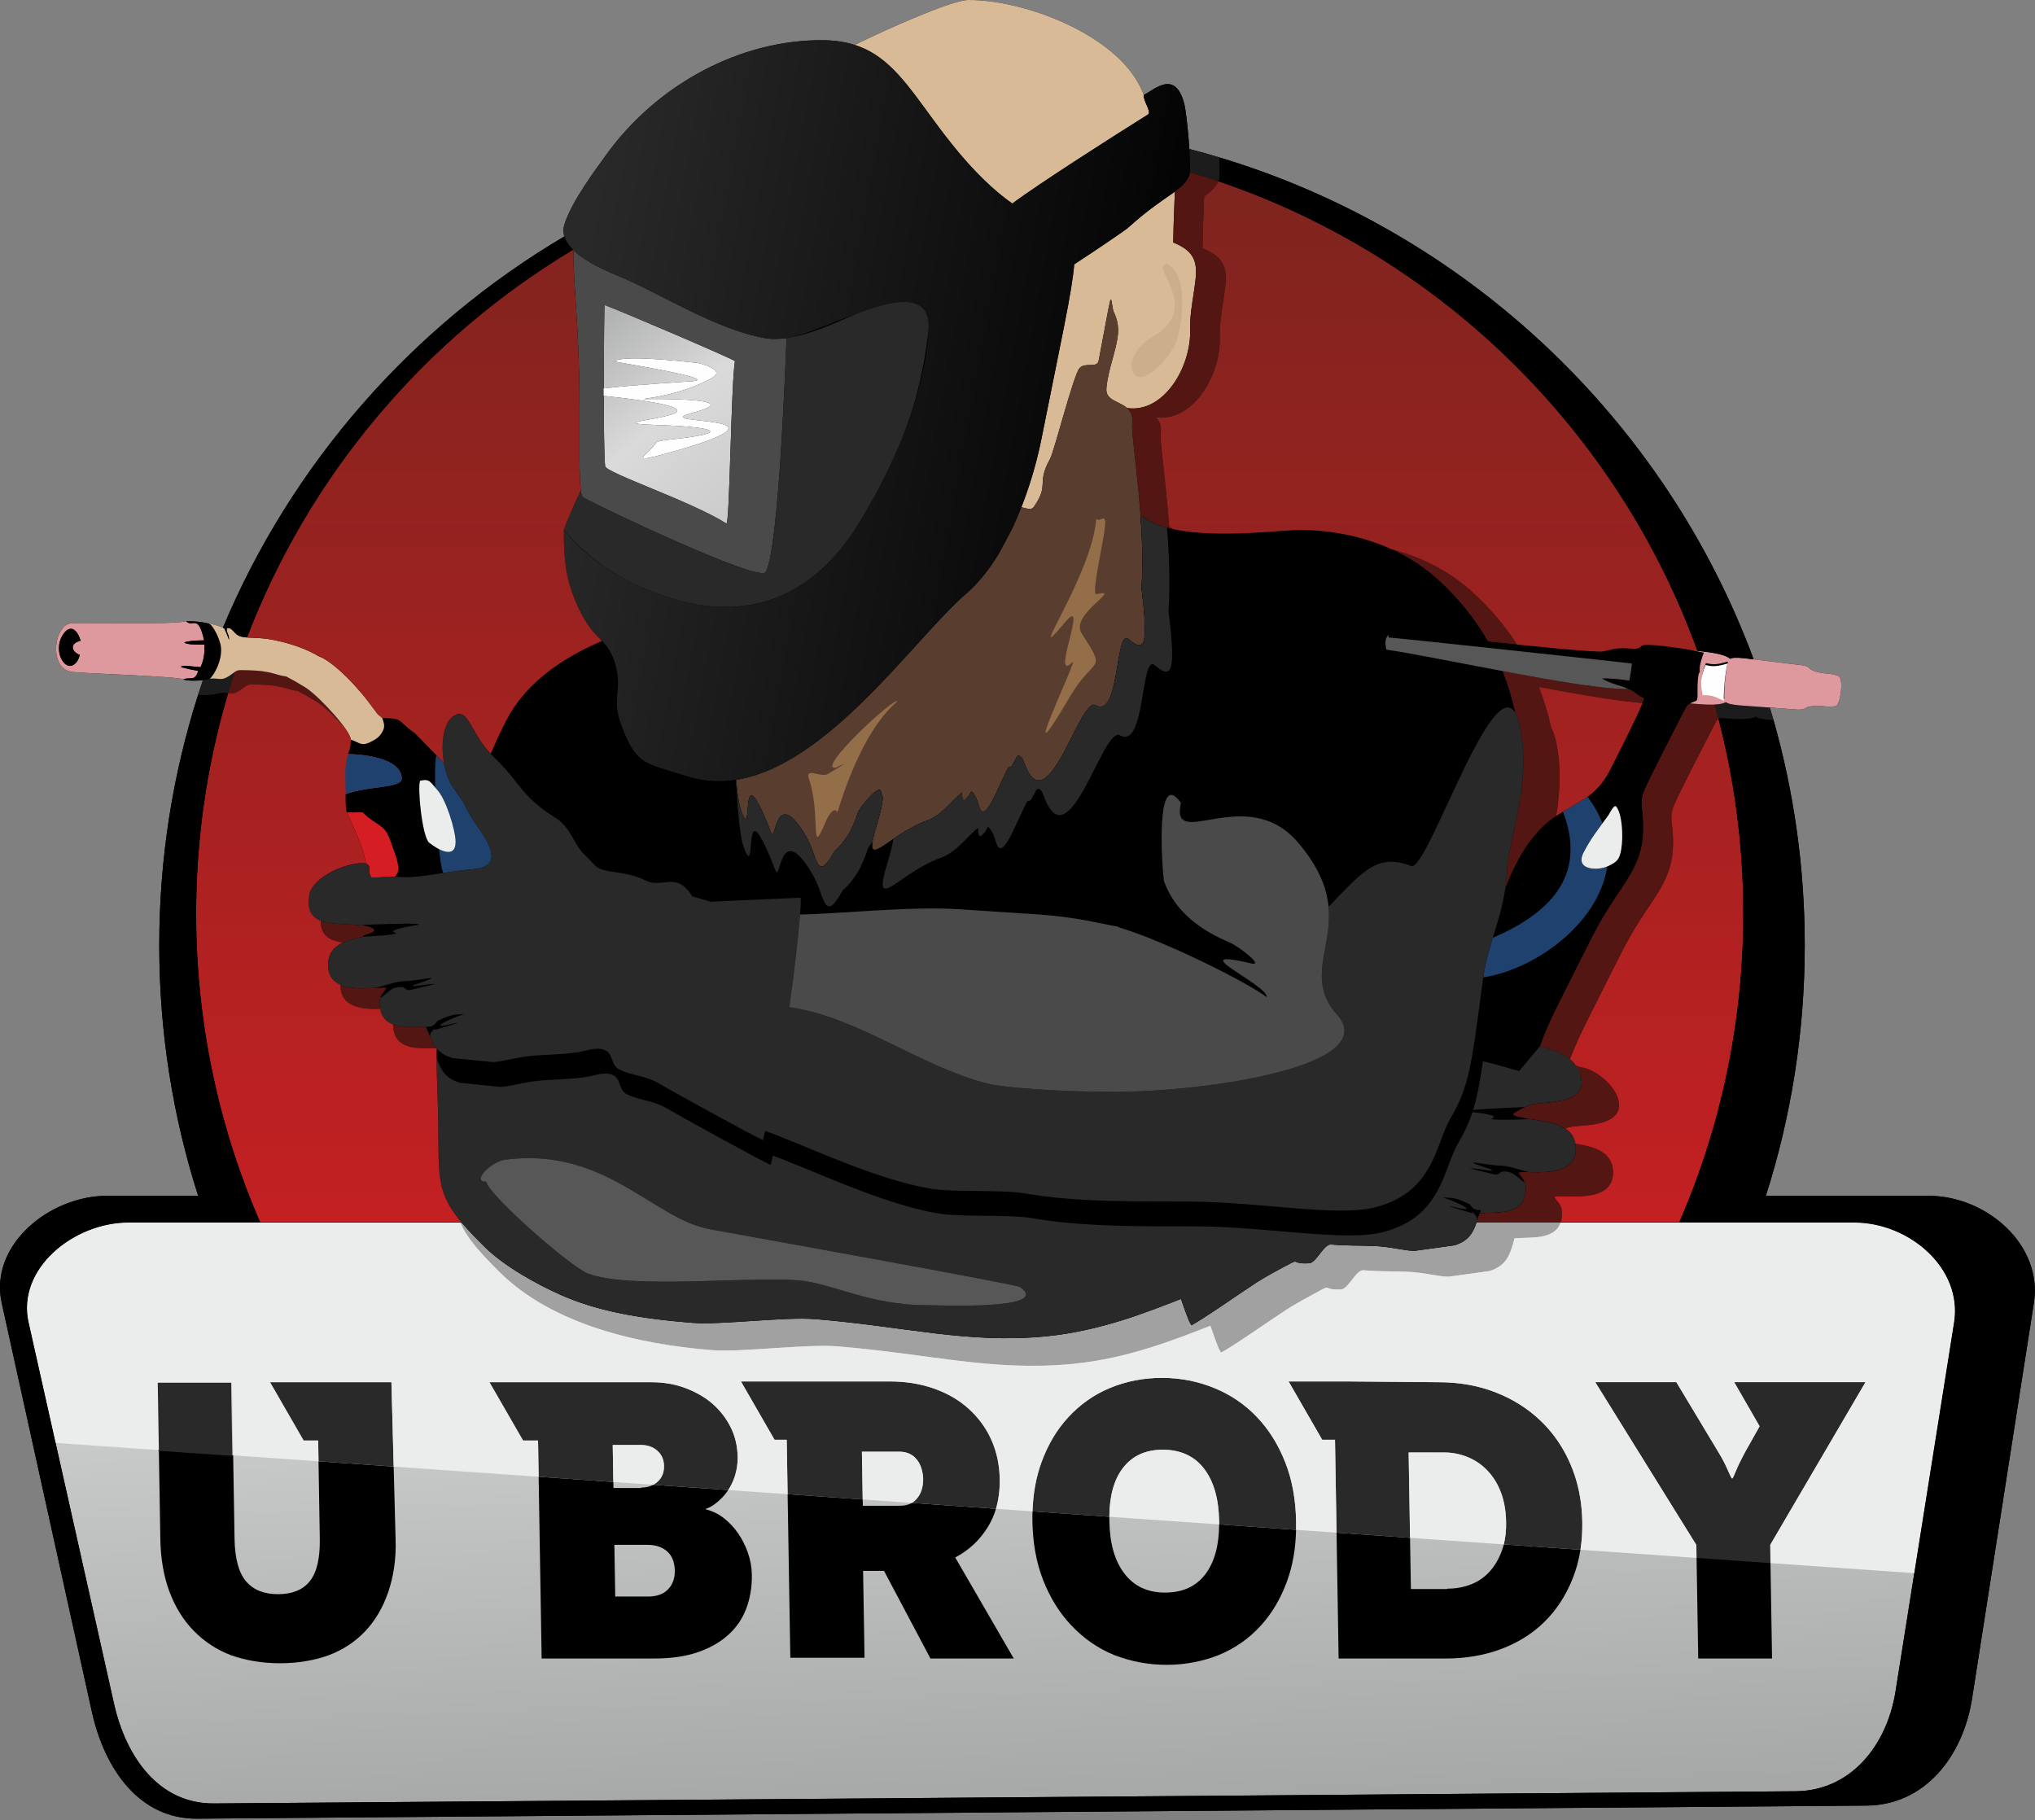 <?xml version="1.0" encoding="UTF-8" standalone="no"?> <svg xmlns="http://www.w3.org/2000/svg" xmlns:xlink="http://www.w3.org/1999/xlink" xmlns:serif="http://www.serif.com/" width="100%" height="100%" viewBox="0 0 275 246" version="1.1" xml:space="preserve" style="fill-rule:evenodd;clip-rule:evenodd;stroke-linejoin:round;stroke-miterlimit:2;"><rect x="0" y="0" width="275" height="246" fill="#808080" stroke="none"/> <g transform="matrix(1,0,0,1,-783.555,-160.79)"> <g transform="matrix(1,0,0,1,637.795,0)"> <g id="Warstwa-1"> <g transform="matrix(1,0,0,1,0,0.39)"> <path d="M310.524,181.669C343.92,191.71 370.702,217.031 382.743,249.509L389.228,250.297C390.165,250.448 390.132,250.61 390.501,250.899C391.882,251.593 393.064,251.27 394.184,251.751C394.974,252.089 394.446,255.666 393.868,255.807C392.648,256.102 391.529,255.528 389.994,255.956C389.588,256.165 389.581,256.327 388.641,256.295L384.93,256.024C385.102,256.595 385.27,257.168 385.433,257.742C388.176,267.408 389.644,277.61 389.644,288.155C389.644,299.959 387.797,311.331 384.389,322.005L406.363,322.005C414.198,322.005 421.836,328.616 420.608,336.477L412.257,389.94C411.029,397.801 405.846,404.35 398.011,404.412L172.415,406.179C164.58,406.241 159.882,399.474 158.169,391.707L145.99,336.477C144.277,328.71 152.401,322.005 160.236,322.005L172.536,322.005C169.128,311.331 167.282,299.959 167.282,288.155C167.282,276.357 169.121,264.989 172.523,254.321C172.738,253.649 172.959,252.98 173.185,252.313C172.239,252.428 171.022,252.425 170.542,252.216C169.69,251.79 157.761,251.451 155.57,251.216C153.004,250.94 152.968,247.388 153.888,245.811C154.233,245.219 154.581,244.712 155.449,244.617C157.924,244.53 169.288,244.835 170.911,244.351C171.929,244.367 172.647,244.399 173.529,244.571C174.113,244.626 175.394,244.997 175.886,245.22C185.189,223.021 201.486,204.483 222.021,192.354C221.871,191.86 221.854,191.341 222.015,190.801C222.962,187.621 226.484,183.009 227.528,181.539C234.515,171.703 245.96,165.722 257.018,165.838C258.619,165.854 260.007,166.073 261.244,166.468C266.124,164.098 274.37,160.433 276.574,160.402C283.886,160.299 296.921,165.003 300.147,172.788L300.328,173.223C301.609,172.66 304.54,169.658 305.785,174.386C306.005,175.226 306.327,178.112 306.488,180.536C307.844,180.888 309.189,181.265 310.524,181.669"></path> </g> <g transform="matrix(1,0,0,1,0,163.653)"> <path d="M163.121,162.356L208.142,162.356C208.935,163.297 209.929,164.342 211.178,165.578C213.911,168.284 218.261,170.674 221.457,172.102C222.07,172.376 222.695,172.631 223.332,172.87C225.666,173.744 228.16,174.387 230.851,174.872C233.464,175.343 236.263,175.666 239.282,175.906C243.28,176.225 251.718,175.06 256.009,175.412C268.006,176.396 276.434,178.751 287.041,177.739C294.456,177.032 300.867,174.417 305.35,172.683C305.799,173.977 306.174,175.007 306.423,175.618L306.751,176.227C307.672,175.865 313.975,171.483 315.441,170.538C319.257,168.08 318.806,168.094 322.697,167.855C323.621,167.799 324.678,165.24 325.629,165.322C327.708,165.5 329.334,165.448 331.278,165.515C333.807,165.603 336.057,166.291 337.082,166.158L342.346,165.429C344.063,164.864 344.762,163.95 345.29,162.356L396.329,162.356C403.753,162.356 410.99,168.521 409.827,175.853L401.914,225.716C400.75,233.048 395.839,239.157 388.416,239.214L174.661,240.863C167.238,240.92 162.786,234.609 161.163,227.365L149.623,175.853C148,168.609 155.697,162.356 163.121,162.356Z" style="fill:url(#_Linear1);"></path> </g> <g transform="matrix(1,0,0,1,0,-176.421)"> <path d="M298.073,392.356C303.101,393.083 306.782,386.66 306.587,381.721C306.508,379.714 307.098,377.035 307.324,374.968C307.615,372.311 306.905,371.054 304.306,369.975C304.356,366.609 304.49,364.601 304.519,363.114C303.16,364.108 301.135,365.333 298.189,367.999C297.873,368.286 293.771,371.09 290.923,372.931C290.632,376.6 289.127,383.334 286.487,396.566C285.922,399.399 285.014,402.63 283.779,405.772C284.373,405.85 285.089,406.241 285.454,405.725C287.631,402.646 285.758,402.642 287.659,399.228C288.237,398.188 290.828,387.844 291.649,386.957C292.442,386.099 294.016,387.051 294.234,385.921C296.139,376.016 295.737,376.866 296.189,379.179C296.226,379.365 297.003,380.578 296.836,382.336C296.62,384.628 295.507,387.068 295.273,389.66C295.12,391.365 296.998,391.392 298.073,392.356ZM300.328,350.033L300.147,349.598C296.921,341.814 283.886,337.109 276.574,337.213C274.37,337.244 266.124,340.909 261.244,343.279C266.773,345.04 269.294,350.291 274.299,356.578C277.539,360.648 280.287,363.121 282.561,364.724C286.009,362.121 296.295,355.563 300.901,352.682C301.26,352.458 300.729,351.46 300.608,351.174C300.312,350.476 300.273,350.058 300.328,350.033L300.328,350.033Z" style="fill:rgb(217,186,150);"></path> </g> <g transform="matrix(-0.997,0.074,0.074,0.997,577.044,-175.848)"> <path d="M300.495,351.117C303.004,351.313 295.862,357.348 303.265,360.873C308.474,363.354 306.533,370.23 300.495,362.599C299.209,360.974 297.4,352.959 300.321,351.252C300.429,351.189 300.403,351.11 300.495,351.117" style="fill:rgb(205,174,139);"></path> </g> <g transform="matrix(1,0,0,1,0,-88.236)"> <path d="M245.232,354.417C245.407,356.42 245.665,358.331 246.236,359.384C247.218,361.195 246.283,354.505 247.986,357.19C248.083,357.433 248.19,357.623 248.307,357.751C248.718,358.529 249.249,359.737 249.94,361.529C250.621,363.298 250.429,355.07 254.5,361.756C255.008,362.592 255.406,363.497 255.715,364.423C256.541,366.899 257.041,366.64 258.563,364.029C259.013,363.685 259.542,363.087 260.167,362.179C260.848,361.19 261.337,359.934 261.774,358.645C263.041,356.82 264.215,355.585 264.749,355.801C264.836,356.113 264.934,356.44 265.049,356.766C265.024,357.535 264.767,358.787 264.201,360.643C262.165,367.334 265.634,361.841 271.085,359.908C273.094,359.195 274.577,356.963 275.766,356.144C275.757,357.067 275.88,357.585 276.565,356.735C276.716,356.547 276.863,356.291 277.006,355.983C277.381,356.237 277.728,356.848 278.057,357.975C278.849,360.686 280.568,355.413 282.073,352.674C282.257,352.743 282.43,352.673 282.543,352.466C282.779,352.033 283.008,351.617 283.231,351.214C283.555,351.07 283.847,351.258 284.088,351.944C287.258,360.958 291.661,343.103 293.823,344.332C297.137,346.216 296.435,333.85 298.273,335.41C300.538,337.333 300.953,336.168 300.019,328.469C300.646,319.834 298.569,307.917 298.761,306.435C299.223,302.86 295.047,303.984 295.273,301.475C295.507,298.883 296.62,296.443 296.836,294.152C297.003,292.393 296.226,291.181 296.189,290.995C295.737,288.681 296.139,287.831 294.234,297.737C294.016,298.867 292.442,297.914 291.649,298.772C290.828,299.659 288.237,310.003 287.659,311.044C285.758,314.458 287.631,314.461 285.454,317.54C285.089,318.056 284.373,317.665 283.779,317.587C283.383,318.592 282.955,319.588 282.493,320.559L280.837,323.67C279.53,325.861 278.028,327.798 276.337,329.247C269.397,335.198 257.799,352.422 245.232,354.417" style="fill:rgb(89,61,47);"></path> </g> <g transform="matrix(1,0,0,1,0,-35.226)"> <path d="M255.084,301.306C256.725,306.163 255.152,312.299 257.302,307.145C257.986,305.503 258.718,305.176 258.918,305.823C260.23,301.499 262.947,294.192 267.02,290.82C267.02,289.856 255.869,300.115 258.691,299.768C258.792,299.756 261.714,298.177 257.644,300.612C256.671,301.193 254.5,299.579 255.084,301.306" style="fill:rgb(148,109,73);"></path> </g> <g transform="matrix(1,0,0,1,0,-67.875)"> <path d="M293.915,298.637C293.42,306.445 283.716,319.905 289.702,312.749C293.035,308.765 287.588,321.206 290.682,318.161C291.655,317.203 282.276,336.516 290.379,322.76C293.668,317.175 295.422,319.705 291.94,314.275C290.259,311.654 297.678,308.054 293.947,308.964C293.048,309.184 295.35,300.21 295.101,299.066C294.931,298.287 294.468,299.192 293.931,298.831L293.915,298.637Z" style="fill:rgb(148,109,73);"></path> </g> <g transform="matrix(1,0,0,1,0,-133.107)"> <path d="M227.531,356.893C227.608,357.796 239.146,361.628 243.922,364.65C244.37,364.934 244.556,345.419 245.083,342.703C245.115,342.535 229.151,335.698 227.444,335.108C227.426,335.102 227.356,340.748 227.353,346.379C231.481,345.899 238.847,345.46 239.371,345.409C242.941,345.065 229.723,342.961 228.84,342.756C229.598,341.816 237.89,342.706 239.948,342.933C240.155,342.956 243.992,343.824 242.001,344.955C236.489,348.089 229.524,347.818 234.436,347.818C235.734,347.818 246.464,347.815 239.459,349.649C232.292,351.526 256.05,349.576 235.88,355.166C230.391,356.687 233.366,355.372 234.362,353.798C234.322,353.472 236.19,353.312 236.505,353.278C245.061,352.368 242.123,351.579 234.777,351.344C222.561,350.953 251.409,349.957 227.353,347.395C227.357,351.48 227.401,355.376 227.531,356.893Z" style="fill:url(#_Linear2);"></path> </g> <g transform="matrix(1,0,0,1,0,-132.698)"> <path d="M227.444,334.7C229.151,335.289 245.115,342.126 245.083,342.294C244.556,345.01 244.37,364.525 243.922,364.242C239.146,361.22 227.608,357.388 227.531,356.485C227.211,352.758 227.412,334.689 227.444,334.7ZM224.248,359.759C224.321,360.3 224.423,360.633 224.564,360.713C226.955,362.06 248.439,372.281 249.246,370.799C251.101,367.395 251.989,339.969 252.054,339.177C251.041,339.32 250.061,339.344 249.172,339.188C242.402,337.999 235.033,333.129 229.314,330.776C227.879,330.186 225.02,328.987 223.302,327.346C223.019,328.358 223.843,336.233 224.019,343.942C224.175,350.686 223.92,357.327 224.248,359.759" style="fill:rgb(74,74,74);"></path> </g> <g transform="matrix(1,0,0,1,0,-122.499)"> <path d="M252.054,328.977C251.989,329.77 251.101,357.196 249.246,360.6C248.439,362.082 226.955,351.86 224.564,350.513C224.423,350.433 224.321,350.101 224.248,349.56C223.706,350.702 222.771,352.683 221.961,354.849C223.067,356.362 226.324,359.484 230.033,361.448C241.741,367.65 253.915,367.347 262.143,353.504C267.069,345.216 270.023,338.252 271.213,328.128C271.959,321.778 264.474,324.545 261.992,325.489C260.273,326.143 255.921,328.428 252.058,328.976C252.056,328.977 252.055,328.977 252.054,328.977" style="fill:rgb(41,41,41);"></path> </g> <g transform="matrix(1,0,0,1,0,-134.639)"> <path d="M239.948,344.466C237.89,344.238 229.598,343.349 228.84,344.288C229.723,344.493 242.941,346.598 239.371,346.942C238.846,346.992 231.456,347.433 227.332,347.914C227.331,348.25 227.33,348.589 227.331,348.925C251.428,351.489 222.557,352.486 234.777,352.877C242.123,353.112 245.061,353.9 236.505,354.811C236.19,354.845 234.322,355.004 234.362,355.331C233.365,356.904 230.391,358.22 235.88,356.698C256.05,351.109 232.292,353.058 239.459,351.181C246.464,349.347 235.734,349.35 234.436,349.35C229.524,349.35 236.489,349.622 242.001,346.488C243.992,345.356 240.155,344.489 239.948,344.466" style="fill:rgb(254,254,254);"></path> </g> <g transform="matrix(1,0,0,1,0,-130.293)"> <path d="M282.561,318.596C286.009,315.993 296.295,309.435 300.901,306.554C301.26,306.33 300.729,305.332 300.608,305.046C300.312,304.348 300.273,303.93 300.328,303.905C301.609,303.343 304.54,300.341 305.785,305.069C306.164,306.51 306.839,313.981 306.494,314.791C305.567,316.967 303.222,317.317 298.189,321.871C297.873,322.158 293.771,324.962 290.923,326.803C290.632,330.472 289.127,337.206 286.487,350.438C285.741,354.177 284.399,358.609 282.493,362.616L280.837,365.727C279.53,367.918 278.028,369.854 276.337,371.304C268.19,378.29 253.625,400.817 238.606,395.996C233.76,394.44 232.154,394.53 230.518,391.034C228.01,385.676 229.692,385.226 229.158,382.045C228.539,378.366 226.949,377.858 225.461,375.865C224.65,374.778 223.188,372.247 222.429,368.875C221.958,366.779 221.944,363.504 221.961,362.644C222.008,362.715 222.06,362.79 222.117,362.868C223.206,364.357 226.228,367.188 229.859,369.15L229.859,369.15L230.033,369.243C241.741,375.444 253.915,375.141 262.143,361.298C266.575,353.836 270.886,344.153 271.259,335.354C271.307,334.215 271.068,333.043 270.047,332.391C270.001,332.362 269.953,332.333 269.905,332.307C266.336,330.332 256.323,336.17 252.058,336.771C252.056,336.771 252.055,336.771 252.054,336.771C251.041,336.915 250.061,336.939 249.172,336.782C242.402,335.593 235.033,330.724 229.315,328.371C227.879,327.781 225.02,326.581 223.302,324.941C222.254,323.94 221.631,322.775 222.015,321.483C222.962,318.304 226.484,313.692 227.528,312.222C234.515,302.386 245.96,296.405 257.018,296.52C265.769,296.611 268.174,302.756 274.299,310.45C277.539,314.52 280.287,316.993 282.561,318.596Z" style="fill:url(#_Linear3);"></path> </g> <g transform="matrix(1,0,0,1,0,-127.775)"> <path d="M306.568,311.843C307.858,312.226 309.138,312.633 310.408,313.063C310.437,313.002 310.465,312.941 310.492,312.877C310.622,312.572 310.61,311.338 310.523,309.83C309.189,309.429 307.844,309.052 306.488,308.701C306.577,310.021 306.617,311.204 306.568,311.843ZM176.579,382.263C176.865,381.298 177.166,380.339 177.479,379.385C177.326,379.496 177.127,379.651 176.805,379.869C175.633,380.66 175.432,380.165 174.138,380.285C173.91,380.365 173.57,380.431 173.185,380.478C172.959,381.144 172.738,381.813 172.523,382.485C173.464,382.577 174.887,382.459 175.502,382.243C175.97,382.199 176.297,382.235 176.579,382.263ZM378.203,385.606C379.573,385.702 382.034,386.003 383.039,385.426C383.239,385.612 383.721,385.755 384.89,385.867L385.433,385.906C385.27,385.332 385.102,384.759 384.93,384.189L380.843,383.89C379.675,383.778 379.193,383.634 378.993,383.448C378.632,383.656 378.085,383.75 377.467,383.781C377.647,384.422 377.821,385.065 377.989,385.71C378.037,385.687 378.104,385.656 378.203,385.606" style="fill:rgb(28,28,28);"></path> </g> <g transform="matrix(1,0,0,1,0,105.231)"> <path d="M223.332,231.292C222.695,231.054 222.07,230.798 221.457,230.524C218.261,229.097 213.911,226.707 211.178,224C209.929,222.764 208.935,221.719 208.142,220.778L207.952,220.778C208.784,222.706 210.342,224.577 213.279,227.485C220.485,234.62 232.1,237.234 241.943,238.018C246.02,238.343 254.626,237.155 259.003,237.514C271.238,238.518 279.834,240.92 290.652,239.887C298.214,239.166 304.754,236.499 309.325,234.731C309.783,236.051 310.166,237.101 310.419,237.724L310.754,238.346C311.693,237.977 318.121,233.507 319.617,232.544C321.231,231.504 322.606,230.823 324.232,229.923C325.639,229.145 324.596,229.956 327.017,229.807C327.96,229.749 329.038,227.14 330.008,227.223C332.128,227.405 333.786,227.352 335.769,227.421C338.349,227.51 340.644,228.212 341.688,228.076L347.058,227.332C349.227,226.619 349.802,225.358 350.428,222.91C352.411,222.72 355.821,223.214 356.651,220.778L345.29,220.778C344.762,222.372 344.064,223.287 342.346,223.851L337.082,224.581C336.057,224.714 333.807,224.025 331.278,223.938C329.334,223.87 327.708,223.923 325.629,223.744C324.678,223.663 323.622,226.221 322.697,226.278C320.322,226.424 321.346,225.628 319.966,226.391C318.372,227.274 317.024,227.941 315.441,228.961C313.975,229.906 307.672,234.288 306.751,234.65L306.423,234.04C306.174,233.43 305.799,232.399 305.35,231.106C300.867,232.839 294.456,235.454 287.041,236.161C276.434,237.174 268.006,234.818 256.01,233.834C251.718,233.482 243.28,234.647 239.282,234.329C236.263,234.088 233.464,233.766 230.851,233.294C228.16,232.809 225.666,232.166 223.332,231.292" style="fill:rgb(161,161,161);"></path> </g> <g transform="matrix(1,0,0,1,0,-56.851)"> <path d="M180.769,310.16C183.99,310.225 184.584,310.856 186.018,311.018L186.85,311.477C187.154,311.625 187.24,311.685 187.517,311.855C187.993,312.146 188.423,312.366 188.905,312.704C189.731,313.281 191.047,314.534 192.237,315.846C190.917,314.039 188.528,311.592 187.279,310.719C186.806,310.388 186.385,310.172 185.918,309.887C185.647,309.721 185.562,309.661 185.264,309.516L184.448,309.066C183.042,308.907 182.46,308.288 179.302,308.225C177.981,308.198 177.896,308.164 177.479,308.462C177.166,309.415 176.865,310.374 176.579,311.339C177.091,311.39 177.45,311.416 178.222,310.895C179.442,310.071 178.925,310.122 180.769,310.16ZM303.756,288.81C303.318,282.721 302.478,277.301 302.605,276.324C302.756,275.158 302.422,274.482 301.906,274.018C307.033,274.758 310.786,268.206 310.587,263.169C310.506,261.123 311.108,258.391 311.338,256.282C311.635,253.572 310.911,252.29 308.261,251.19C308.312,247.758 308.448,245.708 308.477,244.193C309.392,243.524 310.01,242.958 310.408,242.14C309.138,241.709 307.858,241.302 306.568,240.92C306.553,241.121 306.528,241.269 306.494,241.349C306.109,242.252 305.481,242.84 304.519,243.545C304.49,245.031 304.356,247.04 304.306,250.406C306.905,251.484 307.615,252.741 307.324,255.399C307.098,257.466 306.508,260.145 306.587,262.151C306.782,267.089 303.102,273.513 298.076,272.788C298.581,273.243 298.908,273.906 298.761,275.05C298.637,276.007 299.46,281.321 299.889,287.292C300.131,287.455 300.382,287.619 300.642,287.783C301.624,288.405 302.871,288.844 304.269,289.148C304.094,289.036 303.923,288.923 303.756,288.81ZM354.603,359.229C355.812,359.548 356.996,360.033 357.9,360.802C358.564,359.068 359.546,356.943 360.588,354.896C362.136,351.855 364.827,346.364 365.923,344.418C369.649,337.804 372.634,336.389 371.665,328.719C371.593,328.147 371.577,327.523 371.908,326.628C372.388,325.327 376.355,317.678 377.441,315.554C377.53,315.378 377.63,315.177 377.711,315.068C377.869,314.855 377.848,314.854 377.989,314.787C377.821,314.141 377.647,313.498 377.467,312.858C376.363,312.913 375.036,312.767 374.157,312.706L373.958,312.806C373.729,312.948 373.896,312.779 373.664,313.091C373.584,313.2 373.484,313.402 373.394,313.577C372.309,315.701 368.342,323.349 367.861,324.651C367.53,325.546 367.546,326.17 367.618,326.742C368.587,334.412 365.603,335.827 361.876,342.441C360.78,344.387 358.089,349.878 356.542,352.919C356.507,352.987 356.473,353.055 356.439,353.121C356.288,353.42 356.138,353.72 355.99,354.021C355.173,355.683 354.419,357.352 353.884,358.744C353.821,358.907 353.761,359.067 353.704,359.223L353.849,359.051C353.855,359.052 353.861,359.053 353.867,359.054C354.112,359.107 354.358,359.164 354.603,359.229ZM340.024,295.935C342.827,298.473 345.095,301.296 346.844,304.349C348.252,304.488 349.592,304.623 350.755,304.742C349.113,302.186 347.094,299.803 344.689,297.625C341.679,294.9 337.943,292.954 333.768,291.856C336.083,292.91 338.191,294.275 340.024,295.935ZM348.779,308.328C349.513,310.137 350.086,312.011 350.501,313.939C350.774,314.384 351.009,315.059 351.198,315.998C351.758,318.791 351.692,321.562 351.374,324.161C351.383,324.3 351.356,324.5 351.297,324.755C350.713,328.992 349.523,332.731 349.403,335.307C349.362,336.167 349.28,336.978 349.167,337.751C349.365,337.237 349.549,336.778 349.714,336.394C351.803,331.528 353.982,329.341 356.053,327.92C356.099,327.622 356.145,327.322 356.186,327.019C356.247,326.759 356.274,326.554 356.265,326.413C356.59,323.763 356.657,320.937 356.085,318.088C355.893,317.129 355.653,316.442 355.375,315.987C354.864,313.615 354.118,311.323 353.134,309.13C351.706,308.875 350.243,308.604 348.779,308.328ZM353.701,310.47C359.094,311.478 364.398,312.393 367.725,312.652C367.852,312.334 367.929,312.102 367.942,311.985C366.992,311.617 366.589,310.919 365.787,310.737C363.498,310.848 358.583,310.105 353.134,309.13C353.333,309.573 353.522,310.019 353.701,310.47ZM364.48,366.386C364.085,364.482 361.556,362.145 359.269,361.847C359.139,361.83 358.851,361.697 358.517,361.545C358.979,362.14 359.307,362.768 359.428,363.354C360.103,366.607 355.401,366.564 353.499,366.769C352.86,366.838 352.235,367.044 351.661,367.316C351.555,367.368 351.401,367.447 351.234,367.535C350.874,367.733 350.54,367.953 350.244,368.173C350.086,368.557 351.548,368.66 352.009,368.818C353.817,369.077 355.882,369.288 357.234,370.148C357.622,370.012 358.025,369.913 358.432,369.869C360.372,369.659 365.168,369.704 364.48,366.386ZM363.732,375.834C363.578,373.281 361.147,372.601 358.648,372.208C358.671,372.339 358.687,372.475 358.695,372.618C358.976,377.279 351.937,375.694 350.898,376.118C351.579,377.095 351.965,377.205 351.933,378.411C351.84,382.035 347.851,381.387 345.651,381.598C345.532,382.061 345.416,382.48 345.29,382.861L356.651,382.861C356.76,382.541 356.825,382.171 356.836,381.743C356.867,380.513 356.475,380.4 355.779,379.405C356.839,378.972 364.018,380.588 363.732,375.834ZM192.17,345.023C192.988,344.639 193.967,344.399 194.959,344.205C194.865,344.208 194.791,344.209 194.741,344.209C194.865,343.947 197.432,343.602 195.809,342.923C195.772,342.908 195.413,342.807 195.108,342.727C193.545,342.592 191.929,342.528 191.244,342.48C190.529,342.43 189.754,342.342 189.093,342.079C189.069,344.254 190.619,344.827 192.17,345.023ZM191.769,350.734C191.738,353.802 194.743,354.063 197.128,353.985C197.099,353.828 197.079,353.661 197.068,353.484C197.038,353.015 197.077,352.709 197.175,352.452C197.327,352.049 197.622,351.765 198.015,351.153C197.773,351.065 197.219,351.095 196.511,351.137C195.131,351.218 193.163,351.345 191.769,350.734ZM198.888,356.32C199.104,359.668 202.452,359.304 204.751,359.305C204.407,358.883 204.143,358.371 203.905,357.749C203.762,357.483 203.737,357.279 203.646,357.106C203.406,356.652 203.336,356.484 203.383,356.422C202.091,356.363 200.244,356.587 198.879,356.082C198.88,356.156 198.883,356.235 198.888,356.32" style="fill:rgb(84,22,18);"></path> </g> <g transform="matrix(1,0,0,1,0,183.7)"> <path d="M295.675,182.556C295.671,182.376 295.671,182.199 295.673,182.024L295.672,182.068L285.288,181.34C285.272,181.81 285.268,182.286 285.276,182.77L285.275,182.663C285.323,185.597 285.794,188.264 286.74,190.664C287.687,193.065 288.947,195.092 290.576,196.799C292.204,198.506 294.093,199.839 296.295,200.746C298.496,201.6 300.851,202.08 303.412,202.08C305.972,202.08 308.311,201.6 310.484,200.746C312.656,199.839 314.502,198.559 316.074,196.852C317.646,195.145 318.84,193.118 319.707,190.718C320.462,188.627 320.85,186.333 320.905,183.837L310.508,183.108C310.495,185.934 309.892,188.135 308.703,189.758C307.45,191.465 305.597,192.318 303.197,192.318C300.85,192.318 299.022,191.465 297.714,189.758C296.405,188.051 295.726,185.704 295.676,182.663L295.675,182.556ZM285.295,181.149C285.292,181.212 285.29,181.276 285.288,181.34" style="fill-rule:nonzero;"></path> </g> <g transform="matrix(1,0,0,1,0,166.224)"> <path d="M188.803,192.053L188.976,202.486C189.02,205.153 188.571,207.074 187.631,208.247C186.69,209.421 185.259,210.008 183.339,210.008C181.419,210.008 179.969,209.421 178.989,208.247C178.009,207.074 177.498,205.153 177.454,202.486L177.105,181.362L177.268,191.245L167.228,190.541L167.076,181.362L167.426,202.54C167.47,205.207 167.883,207.607 168.664,209.688C169.445,211.768 170.541,213.528 171.952,214.968C173.363,216.409 175.035,217.529 177.021,218.276C179.006,218.969 181.199,219.343 183.6,219.343C186,219.343 188.181,218.969 190.143,218.276C192.105,217.529 193.741,216.462 195.104,215.022C196.467,213.581 197.505,211.821 198.217,209.741C198.93,207.66 199.317,205.26 199.218,202.54L198.958,192.765L192.047,192.281L188.803,192.053Z" style="fill-rule:nonzero;"></path> </g> <g transform="matrix(1,0,0,1,0,173.361)"> <path d="M269.419,190.209C269.403,190.223 269.388,190.237 269.372,190.251C269.388,190.237 269.403,190.223 269.419,190.209ZM268.979,190.537C268.94,190.559 268.9,190.581 268.858,190.602C268.435,190.815 267.957,190.922 267.37,190.922L262.356,190.922L262.342,190.072L252.195,189.36L252.073,182.002L252.56,211.459L262.588,211.459L262.394,199.724L265.222,199.724L271.498,211.566L282.754,211.566L274.847,197.91C276.75,196.897 278.221,195.51 279.311,193.696C279.753,192.961 280.098,192.173 280.348,191.334L268.979,190.537Z"></path> </g> <g transform="matrix(1,0,0,1,0,165.584)"> <path d="M336.422,209.954L336.117,191.498L336.308,203.033L326.374,202.337L326.167,189.779L326.655,219.343L341.111,219.343C343.831,219.343 346.332,218.916 348.611,218.062C350.891,217.209 352.844,215.982 354.472,214.382C356.099,212.781 357.347,210.861 358.269,208.567C358.764,207.337 359.119,206.031 359.335,204.647L354.268,204.292L348.975,203.921C348.9,204.217 348.813,204.503 348.712,204.78C348.304,205.9 347.733,206.86 347.052,207.607C346.371,208.354 345.527,208.941 344.573,209.314C343.619,209.688 342.555,209.901 341.382,209.901L341.276,209.954L336.422,209.954ZM349.103,203.335L349.081,203.447C349.089,203.41 349.095,203.373 349.103,203.335ZM340.168,182.002L340.388,182.002L340.168,182.002Z"></path> </g> <g transform="matrix(1,0,0,1,0,173.468)"> <path d="M228.899,203.084L228.784,196.096L233.264,196.096C234.385,196.096 235.297,196.416 235.947,197.012C236.597,197.599 236.931,198.461 236.949,199.59C236.967,200.612 236.661,201.475 236.031,202.115C235.401,202.764 234.5,203.084 233.327,203.084L228.899,203.084ZM244.168,188.691C244.122,188.76 244.075,188.828 244.027,188.895C243.61,189.482 243.138,189.962 242.612,190.388C242.086,190.815 241.61,191.082 241.133,191.242L241.133,191.295C241.99,191.509 242.796,191.882 243.553,192.469C244.31,193.056 244.961,193.749 245.508,194.549C246.054,195.349 246.495,196.203 246.831,197.172C247.167,198.141 247.343,199.11 247.36,200.132C247.387,201.742 247.145,203.244 246.635,204.631C246.124,206.018 245.343,207.191 244.24,208.205C243.136,209.218 241.763,210.019 240.065,210.605C238.368,211.192 236.399,211.459 234.105,211.459L218.955,211.459L218.469,182.002L218.55,186.895L228.643,187.602L228.561,182.6L228.657,188.415L232.444,188.415L232.39,188.361C233.021,188.361 233.572,188.237 234.044,187.981L244.168,188.691Z"></path> </g> <g transform="matrix(1,0,0,1,0,165.584)"> <path d="M380.126,182.002L397.838,182.002L384.972,203.98L385.226,219.343L375.251,219.343L374.997,203.98L361.352,182.002L372.287,182.002L377.991,191.498C378.649,192.564 379.036,193.418 379.314,194.058C379.591,194.698 379.756,195.018 379.81,195.018L379.863,195.018C379.916,195.018 380.071,194.698 380.327,194.058C380.583,193.418 380.996,192.564 381.565,191.498L383.556,187.957L380.126,182.002Z"></path> </g> <g transform="matrix(-0.017,-1,-1,0.017,389.389,521.134)"> <path d="M167.147,209.388L177.031,209.388L177.197,219.415L168.017,219.415L167.147,209.388Z" style="fill:rgb(41,41,41);"></path> </g> <g transform="matrix(1,0,0,1,0,139.647)"> <path d="M182.248,207.94L186.79,215.823L188.757,215.823L188.803,218.631L192.047,218.858L198.958,219.343L198.824,214.293L198.655,207.94L182.248,207.94Z" style="fill:rgb(41,41,41);"></path> </g> <g transform="matrix(1,0,0,1,0,142.816)"> <path d="M211.902,204.771L216.444,212.654L218.469,212.654L218.55,217.547L228.643,218.254L228.561,213.252L232.348,213.252C233.255,213.252 234.006,213.51 234.601,214.043C235.197,214.568 235.475,215.261 235.489,216.106C235.504,217.004 235.195,217.698 234.617,218.222C234.441,218.384 234.25,218.521 234.044,218.633L244.168,219.343C244.526,218.803 244.835,218.185 245.06,217.484C245.314,216.693 245.46,215.839 245.444,214.888C245.421,213.457 245.132,212.132 244.525,210.905C243.918,209.678 243.1,208.611 242.072,207.705C241.043,206.798 239.805,206.104 238.409,205.571C237.013,205.037 235.462,204.771 233.808,204.771L211.902,204.771Z" style="fill:rgb(41,41,41);"></path> </g> <g transform="matrix(1,0,0,1,0,145.245)"> <path d="M245.886,202.235L250.427,210.118L252.073,210.118L252.195,217.476L262.342,218.187L262.235,211.73L267.249,211.73C267.836,211.73 268.318,211.836 268.748,212.05C269.179,212.263 269.504,212.583 269.777,212.957C270.05,213.33 270.217,213.757 270.33,214.184C270.444,214.61 270.505,215.037 270.511,215.41C270.517,215.784 270.471,216.211 270.371,216.637C270.271,217.064 270.117,217.438 269.857,217.811C269.622,218.148 269.342,218.442 268.979,218.652L280.349,219.449C280.717,218.216 280.883,216.87 280.859,215.41C280.827,213.437 280.424,211.676 279.704,210.076C278.984,208.476 277.948,207.089 276.648,205.915C275.349,204.742 273.787,203.835 271.963,203.195C270.138,202.555 268.16,202.235 265.972,202.235L245.886,202.235Z" style="fill:rgb(41,41,41);"></path> </g> <g transform="matrix(1,0,0,1,0,147.608)"> <path d="M290.11,204.726C288.538,206.433 287.345,208.46 286.477,210.86C285.753,212.865 285.367,215.056 285.287,217.433L295.672,218.161C295.691,215.356 296.293,213.171 297.478,211.607C298.731,209.953 300.531,209.1 302.878,209.1C305.279,209.1 307.16,209.953 308.468,211.66C309.777,213.368 310.455,215.715 310.506,218.755C310.508,218.905 310.509,219.054 310.508,219.201L320.905,219.929C320.914,219.56 320.914,219.186 320.908,218.809C320.86,215.875 320.389,213.207 319.443,210.807C318.496,208.407 317.236,206.38 315.607,204.673C313.979,202.965 312.091,201.685 309.889,200.779C307.687,199.872 305.332,199.392 302.771,199.392C300.21,199.392 297.871,199.872 295.7,200.779C293.527,201.685 291.682,203.019 290.11,204.726" style="fill:rgb(41,41,41);"></path> </g> <g transform="matrix(1,0,0,1,0,152.689)"> <path d="M380.126,194.898L383.556,200.852L381.565,204.393C380.996,205.46 380.583,206.313 380.327,206.953C380.071,207.594 379.916,207.914 379.863,207.914L379.81,207.914C379.756,207.914 379.591,207.594 379.314,206.953C379.036,206.313 378.649,205.46 377.991,204.393L372.483,195.224L372.287,194.898L361.352,194.898L366.698,203.509L374.997,216.875L375.026,218.643L385.013,219.343L384.972,216.875L397.838,194.898L380.126,194.898Z" style="fill:rgb(41,41,41);"></path> </g> <g transform="matrix(1,0,0,1,0,150.782)"> <path d="M319.894,196.698L324.436,204.581L326.167,204.581L326.374,217.139L336.308,217.835L336.117,206.3L340.918,206.3C342.038,206.3 343.108,206.513 344.129,206.94C345.15,207.366 346.013,207.953 346.773,208.753C347.184,209.186 347.549,209.666 347.869,210.201C348.139,210.655 348.377,211.148 348.581,211.687C349.028,212.861 349.263,214.194 349.289,215.741C349.307,216.826 349.202,217.82 348.975,218.723L354.268,219.094L359.335,219.449C359.522,218.253 359.605,216.999 359.583,215.688C359.573,215.079 359.541,214.482 359.486,213.897C359.289,211.767 358.799,209.794 358.015,207.953C357.216,206.076 356.183,204.438 354.913,203.012C354.596,202.654 354.263,202.31 353.915,201.979C352.181,200.325 350.133,199.045 347.771,198.138C345.409,197.231 342.895,196.804 340.174,196.804L327.778,196.698L319.894,196.698Z" style="fill:rgb(41,41,41);"></path> </g> <g transform="matrix(1,0,0,1,0,-51.932)"> <path d="M263.095,327.271C263.285,326.997 263.473,326.736 263.658,326.49C263.736,325.986 263.913,325.284 264.201,324.338C264.767,322.482 265.024,321.229 265.049,320.461C264.934,320.135 264.836,319.809 264.749,319.496C264.215,319.281 263.041,320.515 261.774,322.34C261.337,323.63 260.848,324.886 260.167,325.874C259.542,326.782 259.013,327.38 258.563,327.724C257.041,330.335 256.541,330.594 255.715,328.118C255.406,327.192 255.008,326.287 254.5,325.451C250.429,318.765 250.621,326.993 249.94,325.224C249.249,323.432 248.718,322.224 248.307,321.446C248.19,321.318 248.083,321.128 247.986,320.885C246.283,318.2 247.218,324.89 246.236,323.08C245.665,322.027 245.407,320.118 245.233,318.116C245.212,318.119 245.192,318.122 245.171,318.125C245.511,321.308 245.547,326.09 246.614,328.056C247.656,329.976 246.664,322.881 248.469,325.729C248.573,325.986 248.686,326.187 248.81,326.323C249.246,327.149 249.81,328.43 250.542,330.331C251.265,332.207 251.062,323.479 255.379,330.572C255.919,331.458 256.341,332.418 256.669,333.401C257.545,336.027 258.075,335.752 259.689,332.982C260.167,332.618 260.727,331.983 261.391,331.02C262.113,329.972 262.632,328.639 263.095,327.271ZM266.486,326.098C266.361,326.898 266.1,327.981 265.67,329.391C263.51,336.489 267.19,330.662 272.972,328.611C275.103,327.855 276.676,325.488 277.938,324.619C277.928,325.597 278.058,326.148 278.785,325.246C278.946,325.046 279.101,324.774 279.252,324.448C279.651,324.717 280.018,325.366 280.367,326.561C281.208,329.437 283.031,323.844 284.627,320.938C284.822,321.011 285.006,320.937 285.126,320.718C285.376,320.258 285.619,319.817 285.855,319.389C286.199,319.236 286.509,319.436 286.765,320.164C290.127,329.725 294.797,310.786 297.091,312.089C300.606,314.087 299.862,300.97 301.811,302.625C304.215,304.665 304.654,303.429 303.663,295.262C303.918,291.757 303.752,287.743 303.462,284.033C302.391,283.745 301.431,283.363 300.642,282.863C300.382,282.699 300.131,282.535 299.889,282.372C300.124,285.642 300.241,289.108 300.019,292.164C300.953,299.863 300.538,301.029 298.273,299.105C296.435,297.545 297.137,309.911 293.823,308.027C291.661,306.798 287.258,324.653 284.088,315.64C283.847,314.953 283.555,314.765 283.231,314.909C283.008,315.312 282.779,315.728 282.543,316.162C282.43,316.368 282.257,316.438 282.073,316.369C280.568,319.108 278.849,324.382 278.057,321.67C277.728,320.544 277.381,319.932 277.006,319.678C276.863,319.986 276.716,320.242 276.565,320.43C275.88,321.28 275.757,320.762 275.766,319.839C274.577,320.658 273.094,322.89 271.085,323.603C269.297,324.237 267.723,325.254 266.486,326.098" style="fill:rgb(28,28,28);"></path> </g> <g transform="matrix(1,0,0,1,0,-70.666)"> <path d="M170.911,315.407C170.921,315.417 170.931,315.426 170.94,315.434C171.845,316.301 172.527,314.324 173.342,317.999C172.355,318.018 171.816,318.001 170.942,318.197C170.63,318.267 170.562,318.292 170.96,318.42C171.625,318.634 172.763,318.512 173.408,318.583C173.409,319.835 173.315,320.644 172.858,321.62C171.811,321.547 170.927,321.385 170.419,321.483C170.243,321.517 170.051,321.564 170.363,321.648C171.142,321.859 171.74,321.981 172.539,322.124C172.432,322.558 172.238,322.917 171.939,323.052C171.585,323.211 171.117,323.038 170.583,323.254C170.569,323.26 170.556,323.266 170.542,323.272C169.69,322.846 157.761,322.507 155.57,322.272C153.004,321.996 152.968,318.444 153.888,316.866C154.233,316.275 154.581,315.767 155.449,315.673C157.924,315.586 169.288,315.891 170.911,315.407ZM156.652,318.045C155.174,318.382 155.349,319.491 156.537,319.971C156.283,321.044 155.647,321.472 155.165,321.445C154.035,321.381 153.006,318.902 154.388,317.051C155.196,315.968 156.123,316.313 156.652,318.045" style="fill:rgb(222,153,158);"></path> </g> <g transform="matrix(1,0,0,1,0,5.916)"> <path d="M199.102,273.383C199.237,273.247 199.358,273.078 199.46,272.868C199.892,271.977 199.091,270.171 198.812,269.327C197.991,266.843 197.679,266.835 196.194,265.829C193.781,264.194 195.989,264.75 192.622,264.659C192.287,263.448 192.579,260.183 192.534,258.543C192.519,258.011 192.536,257.501 192.687,257.061C193.044,256.025 193.143,256.077 193.167,254.833C194.599,255.306 194.561,255.917 196.419,254.827C196.943,254.519 197.227,254.165 197.488,253.669C197.842,252.999 197.602,252.514 197.421,251.909C200.464,251.968 199.331,252.249 201.804,253.942L205.756,257.981C205.793,258.19 205.834,258.389 205.879,258.573C206.398,260.712 206.911,261.141 208.105,262.871C208.759,263.817 208.743,264.41 210.536,266.937C214.462,272.471 210.417,272.26 208.394,272.464C205.934,272.712 202.454,273.518 200.267,273.415C199.888,273.397 199.499,273.386 199.102,273.383ZM174.138,246.595C173.351,246.871 171.217,246.984 170.542,246.69C171.093,246.447 171.576,246.633 171.939,246.47C172.238,246.335 172.432,245.977 172.539,245.542C171.74,245.399 171.142,245.277 170.363,245.066C170.051,244.982 170.243,244.936 170.419,244.902C170.927,244.803 171.811,244.965 172.858,245.038C173.315,244.063 173.409,243.253 173.408,242.001C172.763,241.93 171.625,242.052 170.96,241.838C170.562,241.711 170.63,241.686 170.942,241.616C171.816,241.419 172.355,241.436 173.342,241.417C172.518,237.704 171.831,239.762 170.911,238.825C172.093,238.844 172.872,238.884 173.971,239.14C174.44,239.249 175.244,240.739 175.547,241.909C175.927,243.379 175.14,245.527 174.138,246.595ZM156.652,241.464C155.174,241.8 155.349,242.91 156.537,243.389C156.283,244.463 155.647,244.89 155.165,244.863C154.035,244.8 153.006,242.321 154.388,240.469C155.196,239.386 156.123,239.731 156.652,241.464ZM353.563,296.623C353.621,296.634 353.68,296.645 353.739,296.654C354.186,296.88 354.756,297.726 355.168,297.913C356.946,298.717 359.121,299.105 359.428,300.587C360.103,303.84 355.401,303.797 353.499,304.002C352.861,304.071 352.236,304.277 351.662,304.548L351.661,304.549C351.555,304.601 351.401,304.68 351.234,304.768C350.874,304.966 350.54,305.186 350.244,305.406C350.086,305.79 351.547,305.893 352.009,306.051C354.924,306.469 358.51,306.762 358.695,309.851C358.973,314.463 352.086,312.961 350.934,313.339C351.155,313.682 351.34,313.916 351.487,314.127C351.794,314.531 351.954,314.85 351.933,315.644C351.841,319.227 347.94,318.634 345.726,318.824C345.686,318.905 345.637,319.001 345.576,319.115L345.576,319.116C344.989,321.329 344.388,322.496 342.346,323.166L337.082,323.896C336.057,324.029 333.807,323.341 331.278,323.253C329.334,323.186 327.708,323.238 325.629,323.06C324.678,322.978 323.622,325.537 322.697,325.593C320.322,325.739 321.346,324.943 319.966,325.707C318.372,326.589 317.024,327.257 315.441,328.276C313.975,329.221 307.672,333.603 306.751,333.965L306.423,333.356C306.174,332.745 305.799,331.715 305.35,330.421C300.867,332.155 294.456,334.769 287.041,335.477C276.434,336.489 268.006,334.134 256.009,333.15C251.718,332.798 243.28,333.963 239.282,333.644C232.305,333.088 226.506,332.096 221.457,329.84C218.261,328.412 213.911,326.022 211.178,323.316C203.529,315.742 205.417,315.346 204.853,302.001C204.78,300.272 204.751,298.45 204.769,296.56C205.268,297.162 205.936,297.579 206.937,297.865L212.225,298.392C213.254,298.486 215.476,297.712 218,297.527C219.941,297.385 221.567,297.375 223.638,297.117C224.585,296.998 225.626,296.583 226.552,296.604C228.931,296.658 228.024,298.69 229.432,299.4C231.059,300.22 233.019,300.249 234.639,301.207C236.141,302.094 247.935,308.618 248.869,308.944L249.16,307.702C249.61,307.863 250.091,308.045 250.599,308.242C256.086,310.379 264.724,314.416 271.617,315.527C274.774,316.036 281.106,315.608 284.331,316.166C291.372,317.386 299.58,317.23 306.607,317.259C316.004,317.297 326.576,319.388 331.734,318.001C339.587,315.89 339.691,309.567 341.791,305.971C343.983,302.218 344.861,296.997 345.493,292.215C345.728,290.433 345.96,288.712 346.169,287.151C346.748,282.818 348.498,279.549 349.167,274.985C349.364,274.471 349.549,274.011 349.714,273.627C354.577,262.3 359.926,265.486 363.259,259.075C363.936,257.773 367.845,250.114 367.942,249.218C366.992,248.85 366.589,248.152 365.787,247.97L365.787,247.97C364.626,247.448 363.448,247.31 362.255,246.577C363.017,246.474 365.181,246.727 365.922,246.85C366.008,246.769 366.265,244.812 366.292,244.553L366.292,244.553C366.264,244.536 364.849,244.376 362.66,244.138C355.646,243.363 340.462,241.73 335.174,241.193L335.169,241.192L335.168,241.192C334.248,241.099 333.628,241.038 333.403,241.022L333.404,240.652C332.875,241.189 332.931,241.832 333.096,242.663C336.412,243.146 342.588,244.395 348.779,245.561C349.512,247.37 350.085,249.243 350.501,251.171C347.262,245.896 338.587,272.772 336.457,271.914C331.877,270.07 329.781,272.777 325.299,277.421L325.3,277.428C325.065,274.935 324.042,272.129 321.235,268.807C314.209,260.491 303.856,270.136 305.344,263.389C302.344,259.034 302.511,268.781 303.041,273.92L303.041,273.921C303.055,273.961 303.07,274.002 303.085,274.042C304.578,278.131 308.061,280.615 311.942,282.252C313.163,282.766 316.69,285.503 314.845,285.072C305.15,282.808 317.103,287.948 316.944,289.644C314.542,287.742 303.34,282.143 297.334,280.321L297.324,280.318L297.315,280.315L297.314,280.315L297.296,280.309L297.295,280.309L297.278,280.303L297.276,280.303L297.258,280.297L297.239,280.29L297.223,280.285L297.205,280.278L297.188,280.272L297.171,280.266L297.162,280.262L297.153,280.259L297.136,280.252L297.128,280.249L297.115,280.244L297.094,280.236L297.069,280.225L297.061,280.222L297.045,280.215L297.03,280.209L297.013,280.201L296.998,280.194L296.997,280.194L296.989,280.19L296.973,280.183L296.966,280.18L296.966,280.179L296.958,280.176L296.95,280.172L296.95,280.172L296.935,280.165L296.934,280.164L296.92,280.157L296.919,280.157L296.913,280.154L296.89,280.143L296.869,280.131L296.833,280.113L296.83,280.111L296.818,280.105L296.811,280.101C294.371,279.692 291.483,278.833 285.846,278.435C284.42,278.334 281.974,278.2 275.307,277.75C268.915,277.318 258.731,278.407 253.904,278.46L253.896,278.46L253.874,278.46C253.969,277.236 253.999,276.414 253.94,276.186L241.787,276.74C240.871,276.424 240.205,276.297 239.303,276.016C237.2,272.532 235.24,274.992 233.046,273.882C230.102,272.393 227.184,273.04 226.053,271.728C225.502,271.089 224.782,270.475 224.288,269.867C223.543,268.95 222.987,267.605 222.163,266.588C221.3,265.522 220.594,265.317 219.568,264.569C215.845,261.854 215.97,260.509 212.332,257.026C212.243,256.941 212.157,256.855 212.073,256.768C212.729,255.191 213.434,253.666 214.191,252.21C216.73,247.325 221.38,243.961 227.102,241.496C227.993,242.461 228.768,243.52 229.158,245.837C229.692,249.017 228.01,249.467 230.518,254.825C232.154,258.322 233.76,258.232 238.606,259.787C240.832,260.501 243.046,260.612 245.232,260.265C245.407,262.269 245.665,264.179 246.236,265.232C247.218,267.043 246.283,260.353 247.986,263.038C248.083,263.281 248.19,263.471 248.307,263.599C248.718,264.377 249.249,265.585 249.94,267.377C250.621,269.146 250.429,260.918 254.5,267.604C255.008,268.44 255.406,269.345 255.715,270.271C256.541,272.747 257.041,272.488 258.563,269.877C259.013,269.533 259.542,268.935 260.167,268.027C260.848,267.038 261.337,265.782 261.774,264.493C263.041,262.668 264.215,261.433 264.749,261.649C264.836,261.962 264.934,262.288 265.049,262.614C265.024,263.383 264.767,264.635 264.201,266.492C262.165,273.182 265.634,267.689 271.085,265.756C273.094,265.043 274.577,262.811 275.766,261.992C275.757,262.915 275.88,263.433 276.565,262.583C276.716,262.395 276.863,262.139 277.006,261.831C277.381,262.085 277.728,262.697 278.057,263.823C278.849,266.534 280.568,261.261 282.073,258.522C282.257,258.591 282.43,258.521 282.543,258.314C282.779,257.881 283.008,257.465 283.231,257.062C283.555,256.918 283.847,257.106 284.088,257.792C287.258,266.807 291.661,248.951 293.823,250.18C297.137,252.064 296.435,239.698 298.273,241.258C300.538,243.181 300.953,242.016 300.019,234.317C300.241,231.261 300.124,227.794 299.889,224.524C300.131,224.688 300.382,224.851 300.642,225.016C305.9,228.345 318.783,226.454 321.506,226.485C328.734,226.566 335.292,228.884 340.024,233.168C342.827,235.706 345.095,238.529 346.843,241.582C350.475,241.94 353.647,242.275 354.519,242.354C355.57,242.449 361.729,243.077 362.493,242.895C363.641,242.622 364.141,242.44 365.455,242.483C365.928,242.499 366.54,242.588 366.851,242.545C368.091,242.371 366.552,241.708 370.772,242.209C372.636,242.431 374.335,242.7 376.012,243.076C375.775,243.635 375.312,245.05 375.482,245.671C375.333,245.886 375.399,245.738 375.29,246.04L375.163,246.97C375.009,249.811 375.445,249.411 374.417,249.808L373.958,250.039C373.729,250.181 373.896,250.012 373.664,250.324C373.584,250.433 373.484,250.635 373.394,250.81C372.309,252.934 368.342,260.582 367.861,261.884C367.53,262.779 367.546,263.403 367.618,263.975C368.587,271.645 365.603,273.06 361.876,279.674C360.78,281.62 358.089,287.111 356.542,290.152C355.296,292.599 354.516,294.383 353.867,296.288L353.849,296.284L353.563,296.623ZM194.673,279.859C194.643,279.87 203.984,279.469 202.122,279.888C202.105,279.892 197.805,280.531 199.153,280.924C200.106,281.201 195.401,281.442 194.741,281.442C194.865,281.18 197.432,280.835 195.809,280.156C195.745,280.129 194.711,279.846 194.673,279.859ZM201.424,288.615C201.715,288.543 201.997,288.475 202.264,288.411C204.526,287.868 205.701,287.612 202.292,288.071C202.113,288.094 201.922,288.121 201.718,288.149C201.205,288.219 201.889,287.964 201.563,288.019C201.965,287.915 201.379,288.085 201.976,287.884C202.095,287.844 202.209,287.806 202.317,287.77C206.448,286.394 202.335,287.438 200.462,287.463C199.287,287.478 197.97,288.045 196.511,288.37C197.219,288.328 197.773,288.298 198.015,288.386C197.622,288.998 197.327,289.282 197.175,289.685C197.624,289.59 198.357,288.56 199.165,288.364C200.905,287.944 200.193,288.916 201.424,288.615ZM204.863,292.834C203.88,294.41 202.867,292.861 203.646,294.339C203.737,294.512 203.762,294.716 203.905,294.982C203.793,294.57 204.134,294.2 204.502,293.9C204.854,293.611 204.242,294.125 204.592,294.027C204.88,293.947 209.512,292.633 206.653,293.291C202.885,294.159 207.928,291.978 208.535,291.936C206.753,291.942 206.461,292.138 204.863,292.834ZM351.8,304.484L351.8,304.484L351.801,304.484L351.802,304.484L351.8,304.484L351.8,304.484M352.142,306.128C352.14,306.124 352.137,306.121 352.134,306.117C352.137,306.121 352.14,306.124 352.142,306.128ZM352.133,306.116C352.131,306.113 352.128,306.11 352.124,306.107C352.128,306.111 352.131,306.113 352.133,306.116ZM352.123,306.106C352.119,306.104 352.116,306.101 352.111,306.098C352.115,306.101 352.119,306.104 352.123,306.106ZM211.459,314.574C211.803,316.403 222.907,326.13 225.224,326.993C231.085,329.173 247.055,327.317 253.793,327.916C258.132,328.301 263.305,331.258 270.871,331.258C272.385,331.258 288.129,331.979 283.589,328.797C283.071,328.434 245.186,321.639 241.673,320.993C233.999,319.581 227.582,309.875 214.07,311.589C212.036,311.847 209.415,314.652 211.459,314.574ZM333.404,240.652C333.414,240.646 333.43,240.64 333.447,240.634C333.43,240.64 333.414,240.646 333.404,240.652ZM333.459,240.631C333.477,240.625 333.498,240.621 333.522,240.616C333.498,240.621 333.477,240.625 333.459,240.631ZM333.537,240.614C333.56,240.61 333.585,240.606 333.613,240.603C333.585,240.606 333.56,240.61 333.537,240.614ZM333.629,240.601C333.661,240.598 333.697,240.595 333.735,240.593C333.697,240.595 333.661,240.598 333.629,240.601ZM333.756,240.591C333.795,240.589 333.837,240.587 333.882,240.585C333.837,240.587 333.795,240.589 333.756,240.591ZM333.903,240.584C333.943,240.583 333.985,240.582 334.029,240.582C333.985,240.582 333.943,240.583 333.903,240.584ZM334.066,240.581C334.116,240.58 334.169,240.58 334.225,240.58C334.17,240.58 334.116,240.58 334.066,240.581ZM334.257,240.58C334.309,240.581 334.363,240.581 334.419,240.582C334.362,240.581 334.309,240.581 334.257,240.58ZM334.696,240.588C334.763,240.59 334.832,240.592 334.903,240.594C334.832,240.592 334.763,240.59 334.696,240.588ZM253.848,278.789L253.847,278.794L253.847,278.792L253.848,278.789Z"></path> </g> <g transform="matrix(1,0,0,1,0,-60.136)"> <path d="M188.841,309.622C190.385,310.16 192.629,312.394 193.538,313.39C195.325,315.346 195.473,315.707 196.788,317.417L197.421,317.96C197.602,318.565 197.842,319.05 197.488,319.721C197.227,320.217 196.943,320.571 196.419,320.878C194.561,321.968 194.599,321.357 193.167,320.884C193.079,319.604 189.041,315.236 187.279,314.003C186.806,313.673 186.385,313.457 185.918,313.171C185.647,313.005 185.562,312.945 185.264,312.801L184.448,312.35C183.042,312.192 182.46,311.573 179.302,311.509C177.494,311.472 178,311.422 176.805,312.23C175.632,313.021 175.432,312.526 174.138,312.646C175.14,311.578 175.927,309.431 175.547,307.961C175.244,306.79 174.44,305.3 173.971,305.191C173.818,305.156 173.671,305.124 173.529,305.097C174.245,305.164 176.007,305.706 176.081,305.869C176.199,306.124 176.695,307.234 176.699,307.422C176.746,306.768 176.436,306.5 176.395,306.102L176.405,305.91C176.406,305.892 176.41,305.845 176.422,305.815C176.937,305.693 177.213,306.142 177.565,306.504C178.474,307.44 179.993,306.845 182.792,307.426C185.101,307.906 187.056,308.57 188.841,309.622" style="fill:rgb(217,186,150);"></path> </g> <g transform="matrix(1,0,0,1,0,-17.364)"> <path d="M195.229,294.88C195.048,294.021 194.842,293.188 194.55,292.395C193.966,290.808 193.294,289.468 192.622,287.938C195.989,288.029 193.781,287.473 196.194,289.109C197.679,290.115 197.991,290.122 198.812,292.606C199.091,293.45 199.892,295.256 199.46,296.147C199.358,296.358 199.237,296.527 199.102,296.662C198.161,296.655 197.178,296.691 196.192,296.784C195.81,296.819 195.907,296.625 195.811,296.486C195.507,296.043 195.983,295.066 195.229,294.88" style="fill:rgb(212,30,36);"></path> </g> <g transform="matrix(1,0,0,1,0,-61.529)"> <path d="M375.119,316.738C375.204,316.506 375.128,316.034 375.169,314.775C375.177,314.537 375.191,314.302 375.21,314.068L375.29,313.485C375.399,313.183 375.333,313.331 375.482,313.116C375.312,312.495 375.775,311.079 376.012,310.521C375.568,310.421 375.123,310.329 374.674,310.244L374.634,310.213C375.938,310.393 378.639,310.547 379.562,311.352C379.791,311.206 380.291,311.157 381.467,311.273L389.228,312.215C390.165,312.366 390.132,312.529 390.501,312.817C391.882,313.512 393.064,313.189 394.184,313.669C394.974,314.008 394.446,317.585 393.868,317.725C392.648,318.021 391.529,317.447 389.994,317.875C389.588,318.084 389.581,318.245 388.641,318.214L380.843,317.644C379.675,317.532 379.193,317.389 378.993,317.203C377.987,317.78 375.527,317.479 374.157,317.383L374.417,317.253C374.937,317.052 375.083,317.055 375.119,316.738ZM375.903,316.013L375.96,316.009L376.017,316.006L376.073,316.004L376.128,316.002L376.183,316.001L376.236,316L376.288,316L376.34,316.001C376.375,316.001 376.408,316.002 376.441,316.004L376.442,316.004C376.508,316.006 376.573,316.011 376.636,316.017L376.683,316.021C376.714,316.025 376.745,316.028 376.775,316.032C376.806,316.036 376.836,316.04 376.866,316.045C376.895,316.049 376.925,316.054 376.954,316.06L376.954,316.06L376.998,316.068C377.026,316.074 377.055,316.08 377.083,316.086L377.126,316.096L377.168,316.106L377.168,316.106L377.21,316.116L377.251,316.127C377.279,316.135 377.306,316.143 377.334,316.151L377.374,316.163L377.374,316.163L377.415,316.176L377.455,316.19L377.456,316.19L377.496,316.203C377.536,316.217 377.577,316.231 377.617,316.246L377.657,316.262L377.657,316.262L377.697,316.278L377.737,316.294L377.778,316.31L377.818,316.327L377.818,316.327L377.859,316.344L377.899,316.362L377.94,316.379L377.981,316.398L378.022,316.416L378.023,316.416L378.106,316.454L378.19,316.493L378.276,316.534L378.319,316.554L378.32,316.554L378.363,316.575L378.363,316.575L378.408,316.597L378.452,316.618L378.498,316.64L378.543,316.662L378.59,316.684L378.637,316.706L378.637,316.706L378.732,316.752L378.781,316.775L378.778,316.724L378.775,316.669L378.775,316.669L378.772,316.612L378.77,316.553L378.769,316.491L378.768,316.427L378.768,316.361L378.768,316.292L378.768,316.222L378.769,316.15L378.769,316.15L378.77,316.075L378.772,315.999L378.774,315.922L378.774,315.922L378.777,315.842L378.78,315.761L378.783,315.679L378.787,315.595L378.792,315.51L378.796,315.424L378.801,315.337L378.807,315.248L378.813,315.159L378.819,315.069L378.825,314.978L378.832,314.887L378.839,314.795L378.846,314.702L378.854,314.609L378.862,314.516L378.879,314.329L378.888,314.236L378.897,314.142L378.916,313.955L378.926,313.862L378.937,313.77L378.947,313.677L378.957,313.586L378.957,313.586L378.968,313.495L378.979,313.404L378.99,313.315L379.013,313.139L379.025,313.052L379.037,312.967L379.037,312.967L379.049,312.883L379.061,312.8L379.073,312.719L379.086,312.639L379.098,312.561L379.111,312.484L379.123,312.41L379.136,312.337L379.136,312.337L379.149,312.266L379.162,312.197L379.175,312.13L379.188,312.065L379.201,312.003L379.202,312.002L379.215,311.943L379.228,311.885L379.228,311.885L379.241,311.83L379.241,311.83L379.254,311.778L379.254,311.777L379.268,311.728L379.215,311.741L379.215,311.741L379.164,311.754L379.113,311.767L379.062,311.781L379.013,311.794L378.963,311.806L378.915,311.819L378.867,311.831L378.819,311.843L378.772,311.856L378.725,311.868L378.679,311.879L378.633,311.89L378.588,311.902L378.543,311.913L378.498,311.924L378.454,311.934L378.41,311.944L378.366,311.954L378.323,311.964L378.323,311.964L378.28,311.973L378.236,311.982L378.194,311.991L378.151,311.999L378.108,312.007L378.108,312.008L378.066,312.015L378.066,312.015L378.023,312.022L378.023,312.022L377.981,312.029L377.939,312.036L377.896,312.042L377.896,312.042L377.854,312.048L377.812,312.053L377.77,312.057L377.769,312.057L377.727,312.062L377.684,312.065L377.684,312.066L377.642,312.069L377.599,312.072L377.599,312.072L377.556,312.074L377.512,312.076L377.469,312.077L377.425,312.078L377.381,312.078L377.337,312.078C377.307,312.078 377.277,312.077 377.247,312.076L377.202,312.074L377.156,312.071L377.11,312.068L377.064,312.064L377.017,312.059L376.969,312.054L376.921,312.048L376.873,312.042L376.873,312.042L376.823,312.034L376.774,312.027L376.724,312.018L376.723,312.018L376.673,312.009L376.673,312.008L376.621,311.998L376.568,311.988L376.515,311.976L376.462,311.964L376.407,311.951L376.352,311.937L376.296,311.922L376.265,312.003L376.234,312.082L376.205,312.159L376.205,312.16L376.149,312.31L376.122,312.382L376.096,312.453L376.071,312.523L376.071,312.523L376.047,312.592L376.024,312.659C376.009,312.703 375.994,312.747 375.98,312.79L375.959,312.853L375.939,312.916L375.92,312.978L375.902,313.038L375.885,313.098L375.869,313.157L375.853,313.215L375.838,313.273L375.824,313.33L375.811,313.386L375.799,313.442L375.787,313.497L375.776,313.552L375.776,313.552L375.766,313.607L375.757,313.661L375.748,313.715L375.741,313.769L375.733,313.823L375.733,313.823L375.727,313.876L375.722,313.93L375.717,313.984L375.713,314.038L375.71,314.092L375.707,314.147L375.705,314.202L375.704,314.257L375.703,314.312L375.704,314.368L375.705,314.425L375.706,314.482L375.708,314.54L375.711,314.598L375.715,314.658L375.719,314.718L375.724,314.779L375.73,314.841L375.736,314.904L375.743,314.968L375.75,315.033L375.759,315.1L375.767,315.168L375.776,315.237L375.777,315.237L375.787,315.307L375.797,315.379L375.808,315.452L375.832,315.604L375.845,315.682L375.859,315.762L375.873,315.844L375.887,315.927L375.903,316.013ZM376.296,311.922L376.296,311.922L376.296,311.922Z" style="fill:rgb(222,153,158);"></path> </g> <g transform="matrix(1,0,0,1,0,-66.212)"> <path d="M365.787,320.097C360.361,320.361 340.189,315.824 333.096,314.791C332.931,313.96 332.875,313.317 333.404,312.78L333.403,313.15C335.331,313.292 366.203,316.625 366.292,316.68C366.265,316.939 366.008,318.897 365.922,318.977C365.181,318.855 363.017,318.602 362.255,318.704C363.448,319.438 364.626,319.575 365.787,320.097" style="fill:rgb(87,87,87);"></path> </g> <g transform="matrix(0.786,0.618,0.618,-0.786,-113.473,266.708)"> <path d="M377.315,311.884C375.916,313.131 375.642,313.553 375.097,315.344C376.243,315.834 376.606,316.414 377.315,317.332C377.728,316.347 379.324,313.856 380.05,313.062C378.918,312.805 378.24,312.719 377.315,311.884" style="fill:rgb(254,254,254);"></path> </g> <g transform="matrix(1,0,0,1,0,-5.584)"> <path d="M356.967,276.064C357.961,275.46 359.389,274.65 360.293,274.054C361.194,275.253 361.854,276.456 362.306,277.649C361.391,278.892 360.558,280.014 359.756,281.586C358.553,283.942 361.534,284.075 362.957,283.471C361.839,291.095 353.328,297.365 346.195,298.46C346.469,296.541 346.968,294.827 347.494,293.109C355.04,289.875 360.33,284.782 356.967,276.064" style="fill:rgb(31,65,110);"></path> </g> <g transform="matrix(1,0,0,1,0,-19.015)"> <path d="M364.18,288.821C364.954,289.804 365.151,292.697 364.85,294.568C364.626,295.954 364.263,296.317 363.006,296.88C361.603,297.509 358.539,297.399 359.756,295.017C360.793,292.985 361.881,291.705 363.132,289.943C363.294,289.714 363.874,288.435 364.18,288.821" style="fill:rgb(235,236,236);"></path> </g> <g transform="matrix(1,0,0,1,0,-25.279)"> <path d="M204.763,288.162C204.574,288.315 204.514,290.104 204.562,292.455C204.637,292.542 204.718,292.633 204.807,292.729C206.045,294.06 207.313,298.263 207.313,299.797C207.313,301.467 206.175,301.338 205.076,300.78C205.231,302.174 205.417,303.343 205.629,304.046C206.608,303.891 207.56,303.743 208.394,303.659C210.417,303.454 214.462,303.666 210.536,298.132C208.743,295.605 208.759,295.012 208.105,294.066C206.911,292.336 206.398,291.907 205.879,289.768C205.834,289.584 205.793,289.385 205.756,289.177L205.755,289.176L204.763,288.162Z" style="fill:rgb(31,65,110);"></path> </g> <g transform="matrix(-0.865,0.502,0.502,0.865,233.487,-86.887)"> <path d="M204.028,289.901C204.787,290.438 207.611,296.634 207.169,297.767C206.607,299.206 205.234,301.528 204.028,299.451C203.258,298.124 202.246,293.852 202.649,292.08C202.951,290.751 202.726,290.314 204.028,289.901" style="fill:rgb(235,236,236);"></path> </g> <g transform="matrix(1,0,0,1,0,-36.116)"> <path d="M200.045,302.136C200.081,299.592 195.525,298.86 192.786,298.815C192.755,298.898 192.723,298.99 192.687,299.092C192.536,299.533 192.519,300.043 192.534,300.575C192.559,301.497 192.477,302.934 192.461,304.231C195.585,303.066 200.027,303.461 200.045,302.136" style="fill:rgb(31,65,110);"></path> </g> <g transform="matrix(1,0,0,1,0,22.55)"> <path d="M226.053,255.093C225.502,254.454 224.782,253.841 224.288,253.233C223.543,252.316 222.987,250.971 222.163,249.953C221.3,248.888 220.594,248.683 219.568,247.935C215.845,245.219 215.97,243.875 212.332,240.392C209.761,237.931 209.244,234.725 207.748,234.741C205.276,235.402 205.336,239.702 205.879,241.939C206.398,244.077 206.911,244.507 208.105,246.236C208.759,247.183 208.743,247.776 210.536,250.303C214.462,255.836 210.417,255.625 208.394,255.829C205.934,256.077 202.454,256.884 200.267,256.78C198.989,256.72 197.593,256.739 196.192,256.87C195.81,256.906 195.907,256.711 195.811,256.573C195.491,256.107 196.034,255.05 195.104,254.944C192.884,254.689 187.974,256.695 187.544,259.261C186.995,262.538 189.335,262.946 191.244,263.079C191.929,263.126 193.545,263.191 195.109,263.326C194.884,263.267 194.689,263.22 194.673,263.225C194.643,263.236 203.984,262.835 202.122,263.253C202.105,263.257 197.805,263.896 199.153,264.289C200.033,264.545 196.089,264.771 194.96,264.804C192.517,265.283 190.143,266.037 190.089,268.553C190.011,272.152 194.133,271.875 196.511,271.735L196.511,271.735C197.97,271.411 199.287,270.844 200.462,270.829C202.335,270.804 206.448,269.76 202.317,271.135C202.209,271.171 202.095,271.21 201.976,271.25C201.379,271.45 201.965,271.28 201.563,271.385C201.889,271.33 201.205,271.584 201.718,271.514C201.922,271.486 202.113,271.46 202.292,271.436C205.701,270.978 204.526,271.233 202.264,271.777C201.997,271.841 201.715,271.909 201.424,271.98C200.193,272.282 200.905,271.31 199.165,271.73C198.357,271.925 197.624,272.956 197.175,273.051C197.077,273.308 197.038,273.613 197.068,274.082C197.297,277.654 201.161,276.919 203.383,277.021C203.488,276.884 204.182,277.291 204.863,276.2C206.461,275.504 206.753,275.308 208.535,275.302C207.928,275.344 202.885,277.525 206.653,276.657C209.512,275.998 204.88,277.313 204.592,277.393C204.242,277.491 204.854,276.977 204.502,277.265C204.134,277.566 203.793,277.936 203.905,278.347C204.49,279.874 205.227,280.741 206.937,281.231L212.225,281.758C213.254,281.852 215.476,281.078 218,280.893C219.941,280.751 221.567,280.74 223.638,280.482C224.585,280.364 225.626,279.948 226.552,279.97C228.931,280.024 228.024,282.055 229.432,282.765C231.059,283.586 233.019,283.614 234.639,284.572C236.141,285.46 247.935,291.983 248.869,292.31L249.16,291.067C249.61,291.229 250.091,291.41 250.599,291.608C256.086,293.744 264.724,297.782 271.617,298.893C274.774,299.402 281.106,298.973 284.331,299.532C291.372,300.752 299.58,300.595 306.607,300.624C316.004,300.663 326.576,302.753 331.734,301.367C339.587,299.256 339.691,292.933 341.791,289.337C344.385,284.894 344.616,282.132 346.169,270.517C346.846,265.448 349.125,261.837 349.403,255.906C349.602,251.646 352.725,244.205 351.198,236.597C348.774,224.524 338.767,256.21 336.457,255.28C331.877,253.436 329.781,256.143 325.299,260.786C325.809,266.162 322.65,270.08 325.79,274.572C325.936,274.781 326.106,274.989 326.301,275.197C332.92,282.24 309.038,285.778 296.406,285.8C288.575,285.814 281.187,285.169 279.373,284.723C270.182,282.462 261.715,275.653 252.426,274.359C252.477,273.988 252.528,273.615 252.577,273.243L252.589,273.155L252.607,273.019L252.667,272.572L252.696,272.349L252.726,272.126L252.74,272.02L252.755,271.903L252.784,271.68L252.813,271.458L252.813,271.454L252.841,271.236L252.869,271.014L252.885,270.892L252.897,270.793L252.952,270.36L252.953,270.353L252.956,270.332L252.981,270.134L253.008,269.916L253.012,269.876L253.038,269.669L253.088,269.265L253.093,269.227L253.093,269.222L253.14,268.836L253.158,268.682L253.166,268.623L253.215,268.208L253.216,268.2L253.222,268.146L253.227,268.109L253.284,267.616L253.289,267.575L253.337,267.161L253.356,266.999L253.403,266.585L253.405,266.561L253.449,266.167L253.458,266.084L253.471,265.972L253.51,265.613L253.513,265.588L253.533,265.399L253.553,265.212L253.572,265.031L253.603,264.738L253.621,264.559L253.629,264.484L253.647,264.307L253.649,264.282L253.663,264.144L253.699,263.791L253.7,263.77L253.702,263.75L253.739,263.366L253.746,263.297L253.775,262.98L253.778,262.948L253.783,262.897L253.811,262.577L253.813,262.563L253.816,262.526L253.841,262.237L253.844,262.196L253.846,262.174C253.855,262.07 253.863,261.968 253.871,261.869L253.872,261.849L253.874,261.826L253.904,261.826L253.874,261.826C253.969,260.602 253.999,259.779 253.94,259.552L241.787,260.106C240.871,259.79 240.205,259.662 239.303,259.381C237.2,255.898 235.24,258.358 233.046,257.248C230.102,255.759 227.184,256.406 226.053,255.093ZM204.764,281.182C204.766,282.625 204.796,284.023 204.853,285.367C205.195,293.457 204.636,296.788 205.847,299.845C206.307,301.007 207.023,302.13 208.142,303.459C208.935,304.4 209.929,305.446 211.178,306.682C213.911,309.388 218.261,311.778 221.457,313.205C222.07,313.48 222.695,313.735 223.332,313.973C225.666,314.847 228.16,315.49 230.851,315.976C233.464,316.447 236.263,316.769 239.282,317.01C243.28,317.328 251.718,316.163 256.009,316.515C268.006,317.499 276.434,319.855 287.041,318.843C294.456,318.135 300.867,315.52 305.35,313.787C305.799,315.081 306.174,316.111 306.423,316.722L306.751,317.331C307.672,316.969 313.975,312.587 315.441,311.642C317.024,310.622 318.372,309.955 319.966,309.072C321.346,308.309 320.322,309.105 322.697,308.959C323.621,308.902 324.678,306.344 325.629,306.425C327.708,306.604 329.334,306.552 331.278,306.619C333.807,306.707 336.057,307.395 337.082,307.262L342.346,306.532C344.063,305.968 344.762,305.053 345.29,303.459C345.39,303.158 345.483,302.833 345.576,302.481C345.485,302.654 345.46,302.858 345.317,303.124C345.43,302.712 345.088,302.342 344.721,302.041C344.368,301.753 344.981,302.266 344.631,302.169C344.343,302.089 339.71,300.774 342.57,301.433C346.337,302.301 341.295,300.12 340.688,300.078C342.469,300.084 342.761,300.28 344.359,300.976C345.267,302.429 346.199,301.224 345.726,302.19C347.75,302.016 351.183,302.496 351.829,299.845C351.89,299.595 351.925,299.318 351.933,299.01C351.954,298.215 351.793,297.896 351.486,297.491C351.602,297.655 351.693,297.806 351.76,297.982C351.311,297.887 350.577,296.857 349.77,296.662C348.029,296.241 348.741,297.213 347.511,296.912C347.219,296.84 346.937,296.772 346.671,296.708C344.409,296.165 343.234,295.909 346.643,296.368C346.821,296.391 347.012,296.417 347.217,296.446C347.73,296.516 347.045,296.261 347.372,296.316C346.97,296.212 347.556,296.382 346.959,296.181C346.84,296.141 346.726,296.103 346.617,296.067C342.486,294.691 346.6,295.735 348.473,295.76C349.648,295.775 350.97,296.319 352.428,296.643C351.72,296.602 351.176,296.616 350.933,296.704L350.934,296.705C352.086,296.326 358.973,297.829 358.695,293.216C358.51,290.128 354.924,289.835 352.009,289.417C352.079,289.441 352.126,289.466 352.142,289.494C351.482,289.528 346.471,289.697 347.407,289.37C348.5,288.988 345.752,288.641 344.743,288.53C344.706,288.642 344.669,288.752 344.631,288.862C344.179,290.177 343.614,291.358 342.835,292.691C341.696,294.643 341.144,297.397 339.623,299.845C338.777,301.208 337.63,302.477 335.913,303.459C335.031,303.964 333.998,304.394 332.778,304.722C327.62,306.108 317.049,304.018 307.651,303.979C302.007,303.956 295.602,304.052 289.651,303.459C288.193,303.314 286.761,303.127 285.375,302.887C282.15,302.328 275.818,302.757 272.661,302.248C269.926,301.807 266.916,300.906 263.938,299.845C259.409,298.232 254.953,296.252 251.643,294.963C251.135,294.765 250.654,294.583 250.204,294.422L249.913,295.664C248.979,295.338 237.185,288.815 235.683,287.927C234.063,286.969 232.103,286.941 230.476,286.12C229.069,285.41 229.975,283.379 227.597,283.325C226.67,283.303 225.629,283.719 224.682,283.837C222.611,284.095 220.985,284.106 219.044,284.248C216.52,284.432 214.298,285.207 213.27,285.113L207.981,284.586C206.085,284.043 205.385,283.036 204.764,281.182ZM350.244,288.772C350.541,288.551 350.875,288.332 351.235,288.133C350.871,288.324 350.449,288.556 350.347,288.643C350.293,288.689 350.26,288.732 350.244,288.772ZM351.662,287.914C352.236,287.643 352.86,287.437 353.499,287.368C355.401,287.162 360.103,287.206 359.428,283.952C358.873,281.27 356.306,280.168 353.849,279.649L351.045,282.986C349.902,282.695 347.851,282.031 346.155,281.67C345.736,284.527 345.362,286.529 344.831,288.25C346.722,288.03 351.825,287.856 351.802,287.85C351.798,287.849 351.745,287.873 351.662,287.914ZM211.459,297.939C211.803,299.769 222.907,309.496 225.224,310.358C231.085,312.539 247.055,310.683 253.793,311.282C258.132,311.667 263.305,314.623 270.871,314.623C272.385,314.623 288.129,315.345 283.589,312.163C283.071,311.8 245.186,305.005 241.673,304.358C233.999,302.946 227.582,293.241 214.07,294.955C212.036,295.213 209.415,298.018 211.459,297.939ZM197.371,271.696L197.464,271.695C197.434,271.695 197.403,271.695 197.371,271.696ZM197.482,271.695C197.51,271.695 197.536,271.695 197.562,271.696C197.536,271.695 197.51,271.695 197.482,271.695ZM197.582,271.696C197.609,271.697 197.636,271.697 197.661,271.699C197.636,271.697 197.609,271.697 197.582,271.696ZM197.668,271.699C197.696,271.7 197.724,271.702 197.75,271.704C197.724,271.702 197.696,271.7 197.668,271.699ZM197.751,271.704C197.778,271.706 197.804,271.709 197.828,271.712C197.804,271.709 197.778,271.706 197.751,271.704ZM197.83,271.712C197.854,271.715 197.877,271.718 197.898,271.722C197.877,271.718 197.854,271.715 197.83,271.712ZM197.9,271.722C197.921,271.726 197.94,271.731 197.959,271.735C197.94,271.731 197.921,271.726 197.9,271.722ZM197.962,271.736C197.981,271.74 197.999,271.746 198.015,271.752C197.999,271.746 197.981,271.74 197.962,271.736" style="fill:rgb(41,41,41);"></path> </g> <g transform="matrix(1,0,0,1,0,6.384)"> <path d="M285.846,277.966C284.42,277.865 281.974,277.732 275.307,277.281C268.902,276.849 258.689,277.942 253.874,277.992C253.654,280.814 253.081,285.774 252.426,290.525C261.715,291.819 270.182,298.627 279.373,300.889C281.187,301.335 288.575,301.98 296.406,301.966C309.038,301.944 332.92,298.405 326.301,291.363C326.106,291.155 325.936,290.947 325.79,290.737C321.196,284.164 330.091,278.821 321.235,268.339C314.209,260.022 303.856,269.668 305.344,262.92C302.344,258.565 302.511,268.313 303.041,273.451L303.041,273.453C303.055,273.493 303.07,273.533 303.085,273.573C304.581,277.67 308.075,280.152 311.942,281.783C313.163,282.297 316.69,285.035 314.845,284.604C305.15,282.34 317.103,287.48 316.944,289.176C314.542,287.274 303.34,281.674 297.334,279.852L297.324,279.849L297.315,279.846L297.314,279.846L297.296,279.84L297.295,279.84L297.278,279.835L297.276,279.834L297.258,279.828L297.239,279.822L297.223,279.816L297.205,279.81L297.188,279.804L297.171,279.797L297.162,279.794L297.153,279.79L297.136,279.784L297.128,279.781L297.115,279.775L297.094,279.767L297.069,279.757L297.061,279.753L297.045,279.746L297.03,279.74L297.013,279.732L296.998,279.726L296.997,279.725L296.989,279.722L296.973,279.714L296.966,279.711L296.966,279.711L296.958,279.707L296.95,279.703L296.95,279.703L296.935,279.696L296.934,279.696L296.92,279.689L296.919,279.688L296.913,279.685L296.89,279.674L296.869,279.663L296.833,279.644L296.83,279.642L296.818,279.636L296.811,279.632C294.371,279.223 291.483,278.364 285.846,277.966" style="fill:rgb(74,74,74);"></path> </g> <g transform="matrix(1,0,0,1,0,86.756)"> <path d="M211.459,233.733C211.803,235.563 222.907,245.29 225.224,246.152C231.085,248.333 247.055,246.477 253.793,247.075C258.132,247.461 263.305,250.417 270.871,250.417C272.385,250.417 288.129,251.138 283.589,247.956C283.071,247.593 245.186,240.799 241.673,240.152C233.999,238.74 227.582,229.035 214.07,230.748C212.036,231.006 209.415,233.811 211.459,233.733" style="fill:rgb(87,87,87);"></path> </g> <g transform="matrix(1,0,0,1,0,132.474)"> <path d="M340.174,215.113L340.388,215.113L340.174,215.113ZM336.117,224.608L336.308,236.143L338.429,236.292L348.975,237.031C349.202,236.128 349.307,235.134 349.288,234.049C349.263,232.503 349.028,231.169 348.581,229.995C348.377,229.457 348.139,228.963 347.869,228.509C347.549,227.974 347.184,227.495 346.773,227.062C346.013,226.261 345.15,225.675 344.129,225.248C343.108,224.821 342.038,224.608 340.918,224.608L336.117,224.608ZM297.478,226.742C296.293,228.306 295.691,230.49 295.672,233.295L310.508,234.335C310.509,234.188 310.508,234.04 310.506,233.889C310.455,230.849 309.777,228.502 308.468,226.795C307.16,225.088 305.279,224.235 302.878,224.235C300.531,224.235 298.731,225.088 297.478,226.742ZM262.235,224.501L262.342,230.959L268.979,231.424C269.342,231.213 269.622,230.919 269.857,230.582C270.117,230.209 270.271,229.836 270.371,229.409C270.471,228.982 270.517,228.555 270.511,228.182C270.505,227.808 270.444,227.382 270.33,226.955C270.217,226.528 270.05,226.101 269.777,225.728C269.504,225.354 269.179,225.034 268.748,224.821C268.318,224.608 267.836,224.501 267.249,224.501L262.235,224.501ZM235.489,226.448C235.475,225.603 235.197,224.91 234.601,224.385C234.006,223.852 233.255,223.594 232.348,223.594L228.561,223.594L228.643,228.596L234.044,228.975C234.25,228.863 234.441,228.726 234.617,228.564C235.195,228.039 235.504,227.346 235.489,226.448ZM211.902,215.113L233.808,215.113C235.462,215.113 237.013,215.379 238.409,215.913C239.805,216.446 241.043,217.14 242.072,218.046C243.1,218.953 243.918,220.02 244.525,221.247C245.132,222.474 245.421,223.799 245.444,225.23C245.46,226.181 245.314,227.035 245.06,227.826C244.835,228.527 244.526,229.145 244.168,229.684L252.195,230.247L252.073,222.889L250.427,222.889L245.886,215.006L265.972,215.006C268.16,215.006 270.138,215.326 271.963,215.966C273.787,216.606 275.349,217.513 276.648,218.687C277.948,219.86 278.984,221.247 279.704,222.848C280.424,224.448 280.827,226.208 280.859,228.182C280.883,229.641 280.717,230.988 280.348,232.221L285.287,232.567C285.367,230.19 285.753,228 286.477,225.995C287.345,223.594 288.538,221.567 290.11,219.86C291.682,218.153 293.527,216.82 295.7,215.913C297.871,215.006 300.21,214.526 302.771,214.526C305.332,214.526 307.687,215.006 309.889,215.913C312.091,216.82 313.979,218.1 315.607,219.807C317.236,221.514 318.496,223.541 319.443,225.941C320.389,228.342 320.86,231.009 320.908,233.943C320.914,234.321 320.914,234.694 320.905,235.064L326.374,235.447L326.167,222.889L324.436,222.889L319.894,215.006L327.778,215.006L340.17,215.113L340.174,215.113C342.895,215.113 345.409,215.54 347.771,216.446C350.133,217.353 352.181,218.633 353.915,220.287C354.263,220.618 354.596,220.962 354.913,221.32C356.183,222.746 357.216,224.384 358.015,226.261C358.799,228.103 359.289,230.075 359.486,232.205C359.541,232.79 359.573,233.387 359.583,233.996C359.605,235.307 359.522,236.561 359.335,237.757L375.026,238.857L374.997,237.09L366.698,223.724L361.352,215.113L372.287,215.113L372.483,215.439L377.991,224.608C378.649,225.675 379.037,226.528 379.314,227.168C379.591,227.808 379.756,228.128 379.81,228.128L379.863,228.128C379.916,228.128 380.071,227.808 380.327,227.168C380.583,226.528 380.996,225.675 381.565,224.608L383.556,221.067L380.126,215.113L397.838,215.113L384.972,237.09L385.013,239.557L404.449,240.92L409.827,207.033C410.99,199.701 403.753,193.535 396.329,193.535L356.651,193.535C355.821,195.971 352.411,195.477 350.428,195.668C349.802,198.115 349.227,199.377 347.058,200.089L341.688,200.834C340.644,200.969 338.349,200.268 335.769,200.178C333.786,200.109 332.128,200.162 330.008,199.98C329.038,199.897 327.96,202.507 327.017,202.565C324.596,202.713 325.639,201.902 324.232,202.68C322.606,203.58 321.231,204.261 319.617,205.301C318.121,206.265 311.693,210.734 310.754,211.103L310.419,210.482C310.166,209.859 309.783,208.808 309.325,207.489C304.754,209.257 298.214,211.923 290.652,212.645C279.834,213.677 271.238,211.275 259.003,210.271C254.626,209.912 246.02,211.1 241.943,210.776C232.1,209.991 220.485,207.377 213.279,200.242C210.342,197.334 208.784,195.463 207.952,193.535L163.121,193.535C155.697,193.535 148,199.789 149.623,207.033L153.27,223.313L167.228,224.291L167.076,215.113L177.105,215.113L177.268,224.995L188.803,225.804L188.757,222.996L186.79,222.996L182.248,215.113L198.655,215.113L198.824,221.466L198.958,226.516L204.01,226.87L218.55,227.889L218.469,222.996L216.444,222.996L211.902,215.113Z" style="fill:rgb(235,236,236);"></path> </g> <g transform="matrix(1,0,0,1,0,-55.665)"> <path d="M192.687,318.641C192.723,318.539 192.755,318.447 192.786,318.364C192.755,318.447 192.723,318.539 192.687,318.641ZM212.083,318.325C209.726,315.903 209.195,312.907 207.748,312.923C206.109,313.36 205.583,315.397 205.573,317.373L205.573,317.471C205.573,318.208 205.644,318.934 205.755,319.562L204.763,318.548L201.804,315.523C199.331,313.83 200.464,313.548 197.421,313.49L196.788,312.946C195.473,311.237 195.325,310.876 193.538,308.919C192.629,307.923 190.385,305.69 188.841,305.151C187.056,304.1 185.101,303.435 182.792,302.955C181.203,302.625 180.026,302.674 179.14,302.607C187.567,280.598 203.219,262.164 223.195,250.209C223.23,250.244 223.266,250.278 223.302,250.313C223.019,251.325 223.843,259.2 224.019,266.909C224.175,273.653 223.92,280.294 224.248,282.726C223.706,283.869 222.771,285.849 221.961,288.016C221.944,288.876 221.958,292.151 222.429,294.247C223.188,297.619 224.65,300.15 225.461,301.237C226.012,301.975 226.577,302.51 227.102,303.077C221.38,305.542 216.73,308.906 214.191,313.791C213.438,315.239 212.736,316.756 212.083,318.325ZM195.222,333.146C195.186,333.137 195.146,333.13 195.104,333.125C192.884,332.871 187.974,334.877 187.544,337.443C187.49,337.767 187.464,338.062 187.463,338.332C187.447,339.796 188.155,340.52 189.093,340.893C189.07,343.043 190.583,343.627 192.115,343.83C190.946,344.394 190.12,345.262 190.089,346.735C190.088,346.75 190.089,346.765 190.088,346.779C190.059,348.282 190.765,349.107 191.769,349.548C191.738,352.616 194.743,352.877 197.128,352.799C197.342,353.963 198.013,354.576 198.879,354.896C198.88,354.97 198.883,355.049 198.888,355.133C199.104,358.481 202.452,358.118 204.751,358.119C204.757,358.126 204.763,358.134 204.769,358.141C204.765,358.552 204.763,358.96 204.764,359.364L204.764,359.363L204.764,359.397L204.764,359.397L204.764,359.397C204.764,359.6 204.765,359.802 204.767,360.004L204.767,360.036L204.767,360.071L204.767,360.103L204.768,360.138L204.768,360.17L204.768,360.204L204.768,360.237L204.769,360.271L204.769,360.304L204.769,360.338C204.78,361.45 204.809,362.533 204.853,363.582C205.195,371.672 204.636,375.003 205.847,378.06C206.303,379.212 207.011,380.326 208.115,381.641L180.918,381.641C175.357,368.869 172.265,354.775 172.263,339.956L172.263,339.936C172.263,339.065 172.275,338.197 172.296,337.332L172.3,337.161C172.322,336.34 172.353,335.521 172.393,334.705L172.41,334.396C172.449,333.64 172.497,332.886 172.553,332.135C172.565,331.973 172.577,331.812 172.59,331.651C172.645,330.954 172.706,330.258 172.775,329.564C172.796,329.358 172.816,329.151 172.838,328.944C172.906,328.299 172.979,327.655 173.059,327.014C173.092,326.743 173.127,326.472 173.163,326.201C173.236,325.642 173.314,325.084 173.397,324.527C173.449,324.177 173.502,323.827 173.558,323.478C173.634,322.997 173.713,322.518 173.796,322.039C173.87,321.61 173.947,321.183 174.026,320.756C174.099,320.366 174.173,319.977 174.25,319.588C174.354,319.064 174.461,318.541 174.573,318.02C174.629,317.756 174.687,317.493 174.745,317.23C174.898,316.54 175.058,315.853 175.224,315.168L175.266,314.998C175.665,313.368 176.103,311.752 176.579,310.153C177.091,310.204 177.45,310.229 178.222,309.708C179.442,308.885 178.925,308.936 180.769,308.973C183.99,309.039 184.584,309.669 186.018,309.831L186.85,310.291C187.154,310.438 187.24,310.499 187.517,310.669C187.993,310.96 188.423,311.18 188.905,311.517C189.731,312.095 191.047,313.348 192.237,314.66C192.78,315.404 193.141,316.04 193.167,316.413C193.145,317.534 193.063,317.603 192.786,318.364C195.525,318.41 200.081,319.141 200.045,321.685C200.027,323.01 195.585,322.615 192.461,323.78C192.448,324.788 192.475,325.71 192.622,326.24C193.294,327.77 193.966,329.109 194.55,330.696C194.838,331.478 195.042,332.3 195.222,333.146ZM346.843,303.163C350.496,303.523 361.485,304.716 362.493,304.476C363.641,304.202 364.141,304.02 365.455,304.064C365.928,304.08 366.54,304.169 366.851,304.125C368.091,303.952 366.552,303.288 370.772,303.79C372.143,303.953 373.425,304.142 374.674,304.38L374.634,304.349C374.785,304.37 374.956,304.391 375.139,304.412C364.368,274.635 340.456,251.147 310.408,240.953C310.01,241.771 309.392,242.338 308.477,243.006C308.448,244.522 308.312,246.572 308.261,250.004C310.911,251.104 311.635,252.386 311.338,255.096C311.108,257.205 310.506,259.937 310.587,261.983C310.786,267.019 307.033,273.571 301.906,272.832C302.422,273.296 302.756,273.972 302.605,275.138C302.478,276.115 303.318,281.535 303.756,287.624C303.923,287.736 304.094,287.849 304.269,287.962C310.357,289.287 319.291,288.041 321.506,288.066C325.933,288.115 330.109,289.004 333.768,290.67C337.943,291.768 341.679,293.713 344.689,296.439C347.094,298.617 349.113,301 350.755,303.555C349.592,303.437 348.252,303.301 346.843,303.163ZM360.293,324.134C361.389,323.341 362.392,322.323 363.259,320.655C363.847,319.523 366.879,313.585 367.725,311.466C364.398,311.207 359.094,310.292 353.701,309.283C354.41,311.065 354.967,312.907 355.375,314.801C355.653,315.255 355.893,315.943 356.085,316.902C356.657,319.75 356.59,322.576 356.265,325.227C356.274,325.368 356.247,325.573 356.186,325.833C356.145,326.136 356.099,326.436 356.052,326.733C356.36,326.522 356.665,326.328 356.967,326.144C357.961,325.541 359.389,324.731 360.293,324.134ZM359.269,360.661C361.556,360.959 364.085,363.296 364.48,365.199C365.168,368.518 360.372,368.473 358.432,368.683C358.036,368.726 357.646,368.82 357.268,368.95C357.987,369.416 358.498,370.072 358.653,371.022C361.15,371.415 363.578,372.096 363.732,374.648C364.018,379.402 356.839,377.786 355.779,378.218C356.475,379.214 356.867,379.326 356.836,380.556C356.825,380.97 356.765,381.329 356.663,381.641L372.689,381.641C378.251,368.869 381.343,354.774 381.345,339.955L381.344,339.937C381.344,339.062 381.333,338.19 381.311,337.321L381.307,337.158C381.286,336.343 381.254,335.53 381.215,334.72L381.199,334.407C381.159,333.646 381.11,332.888 381.054,332.132C381.043,331.973 381.03,331.815 381.018,331.656C380.963,330.956 380.901,330.258 380.832,329.562C380.811,329.353 380.79,329.143 380.768,328.933C380.701,328.294 380.628,327.657 380.55,327.022C380.516,326.749 380.481,326.477 380.445,326.205C380.37,325.635 380.291,325.066 380.207,324.499C380.156,324.159 380.104,323.819 380.05,323.48C379.973,322.991 379.892,322.503 379.808,322.017C379.737,321.607 379.663,321.197 379.587,320.789C379.513,320.386 379.436,319.984 379.356,319.583C379.255,319.072 379.15,318.562 379.042,318.053C378.98,317.764 378.917,317.475 378.853,317.187C378.707,316.529 378.554,315.873 378.395,315.219L378.367,315.102C378.244,314.6 378.119,314.099 377.989,313.601C377.848,313.668 377.869,313.669 377.711,313.882C377.63,313.99 377.53,314.192 377.441,314.368C376.355,316.492 372.388,324.14 371.908,325.442C371.577,326.337 371.593,326.961 371.665,327.533C372.634,335.202 369.649,336.618 365.923,343.232C364.827,345.177 362.136,350.669 360.588,353.709C359.551,355.747 358.573,357.861 357.91,359.591C358.203,359.842 358.467,360.123 358.693,360.438C358.95,360.555 359.163,360.647 359.269,360.661ZM192.461,323.78C192.477,322.484 192.559,321.046 192.534,320.124C192.559,321.046 192.477,322.484 192.461,323.78Z" style="fill:url(#_Linear4);"></path> </g> <g transform="matrix(1,0,0,1,0,21.76)"> <path d="M180.918,304.216C172.977,285.98 170.439,265.724 173.558,246.053C174.272,241.549 175.28,237.098 176.579,232.728C176.297,232.7 175.97,232.664 175.502,232.708C174.887,232.924 173.466,233.042 172.526,232.951C169.121,243.619 167.282,254.986 167.282,266.784C167.282,278.589 169.128,289.96 172.536,300.635L160.236,300.635C152.401,300.635 144.277,307.339 145.99,315.107L158.169,370.337C159.882,378.104 164.58,384.87 172.415,384.809L398.011,383.041C405.846,382.98 411.029,376.43 412.257,368.569L420.608,315.107C421.836,307.246 414.198,300.635 406.363,300.635L384.389,300.635C387.797,289.96 389.644,278.589 389.644,266.784C389.644,256.239 388.176,246.037 385.433,236.371L384.89,236.332C383.721,236.22 383.239,236.077 383.039,235.891C382.034,236.468 379.573,236.167 378.203,236.071C378.104,236.121 378.037,236.152 377.989,236.175C378.606,238.548 379.141,240.953 379.587,243.364C383.382,263.835 381.007,285.116 372.689,304.216L356.663,304.216C356.659,304.227 356.655,304.238 356.651,304.249L396.329,304.249C403.753,304.249 410.99,310.415 409.827,317.747L404.449,351.634L401.914,367.61C400.75,374.942 395.839,381.05 388.416,381.107L174.661,382.756C167.238,382.813 162.786,376.502 161.163,369.258L153.27,334.026L149.623,317.747C148,310.503 155.697,304.249 163.121,304.249L208.142,304.249C208.133,304.238 208.124,304.227 208.115,304.216L180.918,304.216ZM310.408,163.528C340.456,173.722 364.368,197.209 375.139,226.986C376.54,227.149 378.746,227.351 379.562,228.063C379.791,227.917 380.291,227.868 381.467,227.984L382.743,228.139C370.702,195.661 343.92,170.339 310.524,160.299C310.61,161.805 310.622,163.037 310.492,163.342C310.465,163.406 310.437,163.467 310.408,163.528ZM179.14,225.182C187.567,203.172 203.219,184.738 223.195,172.783C222.639,172.23 222.215,171.629 222.02,170.985C201.486,183.112 185.189,201.651 175.886,223.85C175.997,223.9 176.068,223.943 176.081,223.973C176.199,224.228 176.695,225.338 176.699,225.525C176.746,224.872 176.436,224.604 176.395,224.206L176.405,224.014C176.406,223.996 176.41,223.949 176.422,223.919C176.937,223.797 177.213,224.246 177.565,224.608C177.958,225.012 178.465,225.131 179.14,225.182"></path> </g> <g transform="matrix(1,0,0,1,0,-51.932)"> <path d="M263.095,327.271C263.285,326.997 263.473,326.736 263.658,326.49C263.736,325.986 263.913,325.284 264.201,324.338C264.767,322.482 265.024,321.229 265.049,320.461C264.934,320.135 264.836,319.809 264.749,319.496C264.215,319.281 263.041,320.515 261.774,322.34C261.337,323.63 260.848,324.886 260.167,325.874C259.542,326.782 259.013,327.38 258.563,327.724C257.041,330.335 256.541,330.594 255.715,328.118C255.406,327.192 255.008,326.287 254.5,325.451C250.429,318.765 250.621,326.993 249.94,325.224C249.249,323.432 248.718,322.224 248.307,321.446C248.19,321.318 248.083,321.128 247.986,320.885C246.283,318.2 247.218,324.89 246.236,323.08C245.665,322.027 245.407,320.118 245.233,318.116C245.212,318.119 245.192,318.122 245.171,318.125C245.511,321.308 245.547,326.09 246.614,328.056C247.656,329.976 246.664,322.881 248.469,325.729C248.573,325.986 248.686,326.187 248.81,326.323C249.246,327.149 249.81,328.43 250.542,330.331C251.265,332.207 251.062,323.479 255.379,330.572C255.919,331.458 256.341,332.418 256.669,333.401C257.545,336.027 258.075,335.752 259.689,332.982C260.167,332.618 260.727,331.983 261.391,331.02C262.113,329.972 262.632,328.639 263.095,327.271ZM266.486,326.098C266.361,326.898 266.1,327.981 265.67,329.391C263.51,336.489 267.19,330.662 272.972,328.611C275.103,327.855 276.676,325.488 277.938,324.619C277.928,325.597 278.058,326.148 278.785,325.246C278.946,325.046 279.101,324.774 279.252,324.448C279.651,324.717 280.018,325.366 280.367,326.561C281.208,329.437 283.031,323.844 284.627,320.938C284.822,321.011 285.006,320.937 285.126,320.718C285.376,320.258 285.619,319.817 285.855,319.389C286.199,319.236 286.509,319.436 286.765,320.164C290.127,329.725 294.797,310.786 297.091,312.089C300.606,314.087 299.862,300.97 301.811,302.625C304.215,304.665 304.654,303.429 303.663,295.262C303.918,291.757 303.752,287.743 303.462,284.033C302.391,283.745 301.431,283.363 300.642,282.863C300.382,282.699 300.131,282.535 299.889,282.372C300.124,285.642 300.241,289.108 300.019,292.164C300.953,299.863 300.538,301.029 298.273,299.105C296.435,297.545 297.137,309.911 293.823,308.027C291.661,306.798 287.258,324.653 284.088,315.64C283.847,314.953 283.555,314.765 283.231,314.909C283.008,315.312 282.779,315.728 282.543,316.162C282.43,316.368 282.257,316.438 282.073,316.369C280.568,319.108 278.849,324.382 278.057,321.67C277.728,320.544 277.381,319.932 277.006,319.678C276.863,319.986 276.716,320.242 276.565,320.43C275.88,321.28 275.757,320.762 275.766,319.839C274.577,320.658 273.094,322.89 271.085,323.603C269.297,324.237 267.723,325.254 266.486,326.098" style="fill:rgb(41,41,41);"></path> </g> <g transform="matrix(1,0,0,1,0,-36.121)"> <path d="M192.54,299.922C192.339,301.214 192.442,302.435 192.47,303.758C192.473,303.914 192.475,304.071 192.476,304.231C195.598,303.073 200.027,303.464 200.045,302.141C200.081,299.598 195.525,298.866 192.786,298.82C192.675,299.195 192.595,299.561 192.54,299.922" style="fill:rgb(31,65,110);"></path> </g> </g> </g> </g> <defs> <linearGradient id="_Linear1" x1="0" y1="0" x2="1" y2="0" gradientUnits="userSpaceOnUse" gradientTransform="matrix(2.87,78.97,78.97,-2.87,278.24,162.126)"><stop offset="0" style="stop-color:rgb(217,218,218);stop-opacity:1"></stop><stop offset="1" style="stop-color:rgb(166,167,167);stop-opacity:1"></stop></linearGradient> <linearGradient id="_Linear2" x1="0" y1="0" x2="1" y2="0" gradientUnits="userSpaceOnUse" gradientTransform="matrix(19.94,23.04,23.04,-19.94,226.31,338.166)"><stop offset="0" style="stop-color:rgb(178,179,179);stop-opacity:1"></stop><stop offset="0.5" style="stop-color:rgb(218,218,218);stop-opacity:1"></stop><stop offset="1" style="stop-color:rgb(204,204,204);stop-opacity:1"></stop></linearGradient> <linearGradient id="_Linear3" x1="0" y1="0" x2="1" y2="0" gradientUnits="userSpaceOnUse" gradientTransform="matrix(83.83,15.48,15.48,-83.83,222.33,338.852)"><stop offset="0" style="stop-color:rgb(41,41,41);stop-opacity:1"></stop><stop offset="1" style="stop-color:black;stop-opacity:1"></stop></linearGradient> <linearGradient id="_Linear4" x1="0" y1="0" x2="1" y2="0" gradientUnits="userSpaceOnUse" gradientTransform="matrix(-1.11,-209.08,-209.08,1.11,277.36,444.484)"><stop offset="0" style="stop-color:rgb(227,30,36);stop-opacity:1"></stop><stop offset="1" style="stop-color:rgb(123,36,30);stop-opacity:1"></stop></linearGradient> </defs> </svg> 
